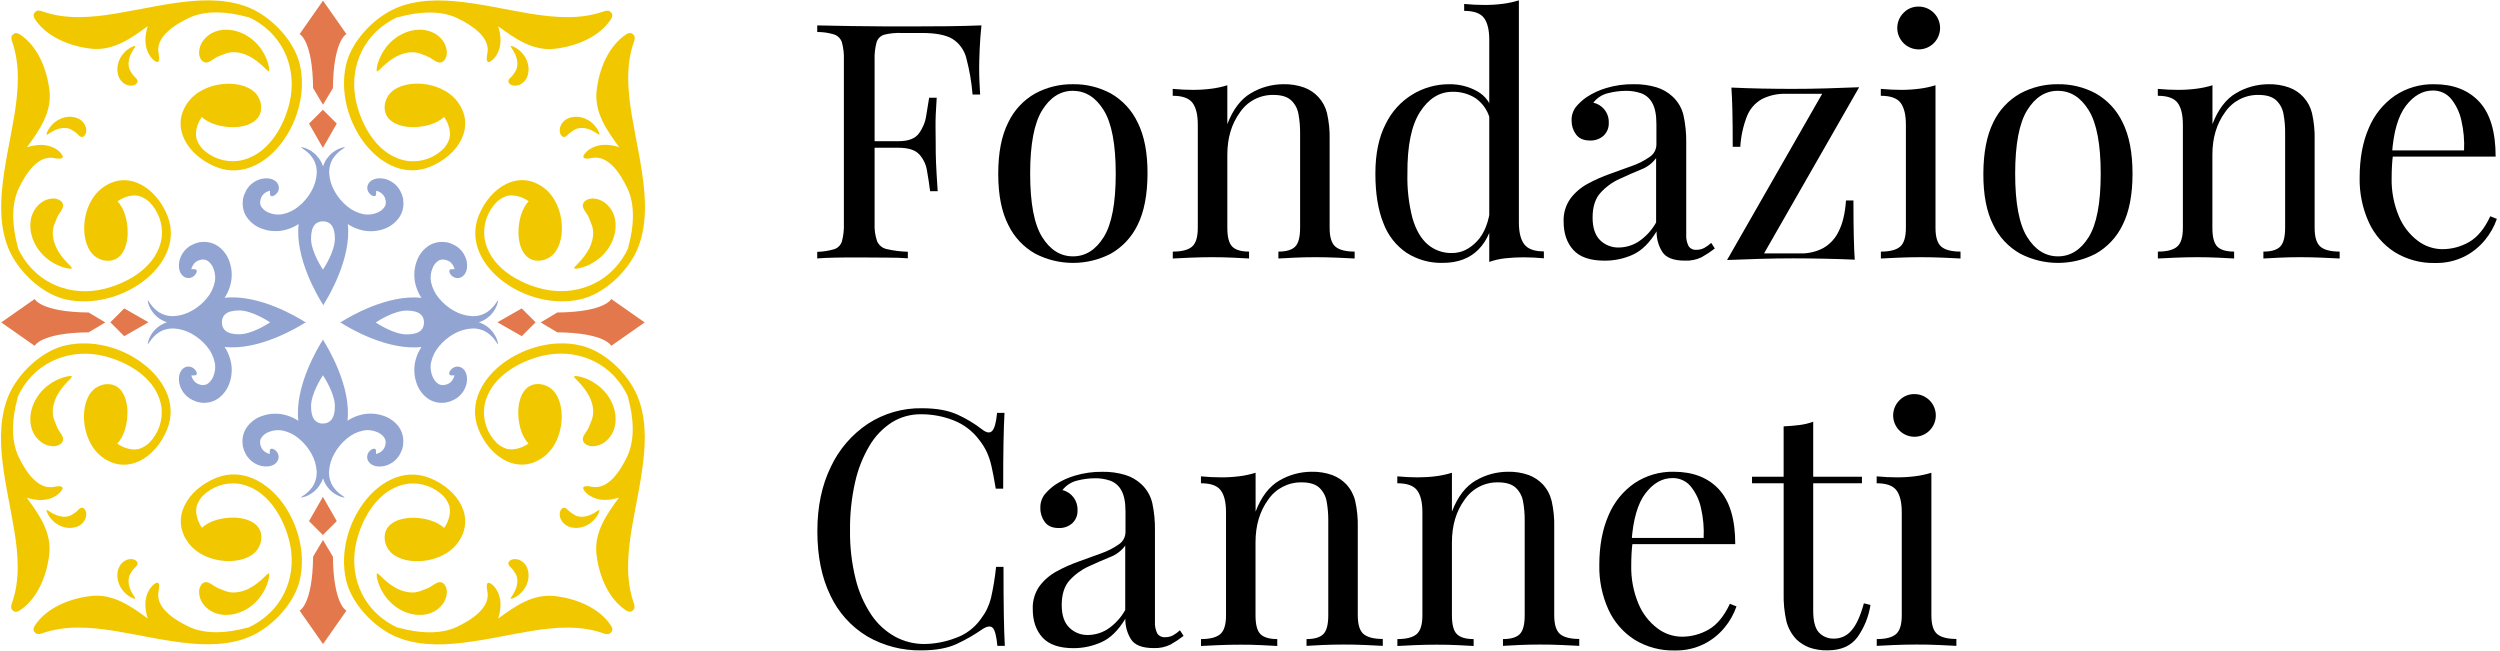 <?xml version="1.0" encoding="UTF-8"?>
<svg width="307px" height="80px" viewBox="0 0 307 80" version="1.1" xmlns="http://www.w3.org/2000/svg" xmlns:xlink="http://www.w3.org/1999/xlink">
    <!-- Generator: Sketch 64 (93537) - https://sketch.com -->
    <title>Fodazione Canneti - logo colori</title>
    <desc>Created with Sketch.</desc>
    <g id="Page-1" stroke="none" stroke-width="1" fill="none" fill-rule="evenodd">
        <g id="Homepage" transform="translate(-100, -30)" fill-rule="nonzero">
            <g id="Fodazione-Canneti---logo-colori" transform="translate(100, 30)">
                <path d="M25.32,71.483 C25.097,71.483 24.886,71.587 24.751,71.766 C24.545,72.038 24.438,72.373 24.447,72.715 C24.457,73.232 24.627,73.734 24.934,74.151 C25.303,74.662 25.815,75.053 26.406,75.273 C26.781,75.413 27.177,75.492 27.577,75.507 C28.078,75.529 28.58,75.468 29.062,75.328 C29.577,75.177 30.067,74.951 30.516,74.656 C30.95,74.366 31.343,74.02 31.687,73.627 C31.989,73.275 32.252,72.892 32.471,72.484 C32.569,72.292 32.654,72.113 32.727,71.939 C32.8,71.766 32.858,71.602 32.903,71.449 C32.949,71.297 32.983,71.145 33.01,71.033 C33.033,70.925 33.049,70.817 33.059,70.707 C33.059,70.528 33.059,70.418 33.019,70.403 C32.979,70.388 32.891,70.446 32.763,70.564 L32.252,71.057 C32.146,71.154 32.024,71.258 31.906,71.361 C31.787,71.465 31.644,71.577 31.504,71.687 C31.209,71.908 30.897,72.105 30.57,72.277 C30.247,72.439 29.906,72.564 29.554,72.651 C29.246,72.727 28.929,72.763 28.611,72.757 C28.369,72.754 28.129,72.717 27.897,72.648 C27.852,72.637 27.808,72.623 27.766,72.605 C27.726,72.596 27.687,72.583 27.65,72.566 L27.553,72.529 L27.471,72.496 C27.27,72.42 27.109,72.359 26.948,72.292 C26.771,72.223 26.6,72.14 26.437,72.043 C26.09,71.845 25.734,71.504 25.32,71.483 Z" id="Path" fill="#F1C800"></path>
                <path d="M16.882,69.275 C16.909,69.156 16.878,69.031 16.797,68.94 C16.673,68.802 16.506,68.709 16.322,68.678 C16.045,68.626 15.758,68.662 15.501,68.779 C15.187,68.918 14.921,69.148 14.738,69.439 C14.622,69.627 14.536,69.833 14.482,70.047 C14.414,70.312 14.392,70.587 14.415,70.859 C14.437,71.152 14.504,71.439 14.613,71.711 C14.718,71.975 14.858,72.224 15.03,72.45 C15.184,72.651 15.359,72.835 15.553,72.998 C15.644,73.071 15.732,73.138 15.814,73.195 C15.897,73.253 15.982,73.302 16.058,73.341 C16.126,73.38 16.196,73.414 16.268,73.445 C16.322,73.47 16.378,73.491 16.435,73.509 C16.529,73.536 16.59,73.542 16.605,73.509 C16.621,73.475 16.605,73.436 16.548,73.354 C16.49,73.271 16.42,73.153 16.341,73.025 L16.213,72.806 C16.17,72.727 16.128,72.645 16.085,72.557 C15.999,72.375 15.928,72.187 15.872,71.994 C15.821,71.802 15.792,71.605 15.787,71.407 C15.78,71.234 15.797,71.061 15.836,70.893 C15.864,70.764 15.91,70.64 15.973,70.525 C15.983,70.501 15.995,70.479 16.009,70.458 C16.019,70.439 16.03,70.42 16.043,70.403 L16.073,70.351 C16.084,70.341 16.093,70.328 16.1,70.315 L16.268,70.056 C16.324,69.97 16.389,69.888 16.459,69.813 C16.611,69.658 16.833,69.494 16.882,69.275 Z" id="Path" fill="#F1C800"></path>
                <path d="M34.677,61.728 C32.937,59.373 29.88,57.341 26.534,58.686 C22.996,60.119 20.852,63.653 23.163,66.698 C25.235,69.436 30.224,69.551 31.644,67.437 C31.855,67.122 31.999,66.767 32.067,66.394 C32.371,64.414 30.546,63.605 28.763,63.562 C27.419,63.529 25.74,63.894 24.809,64.815 C24.201,63.982 23.866,62.704 24.256,61.886 C24.4,61.533 24.606,61.209 24.864,60.928 C26,59.781 27.597,59.214 29.202,59.389 C32.8,59.884 34.85,63.577 35.55,66.534 C36.462,70.324 35.109,74.546 31.124,76.748 C30.914,76.864 30.701,76.967 30.488,77.068 C30.427,77.066 30.365,77.073 30.306,77.089 C28,77.722 25.278,77.962 23.154,76.943 C21.375,76.085 19.069,74.604 19.468,72.605 C19.848,70.695 18.665,71.866 18.357,72.374 C17.649,73.542 17.789,74.765 18.132,75.945 C16.143,74.491 13.919,72.879 11.197,73.183 C8.557,73.487 5.691,74.634 4.262,76.849 C4.073,77.153 4.073,77.515 4.304,77.652 C4.402,77.874 4.77,77.916 5.101,77.798 C8.055,76.73 11.224,77.019 14.19,77.494 C17.32,78.008 20.398,78.759 23.586,79.033 C26.3,79.267 29.284,79.087 31.72,77.655 C34.105,76.249 36.246,73.734 36.824,71.191 C37.567,67.957 36.608,64.356 34.677,61.728 Z" id="Path" fill="#F1C800"></path>
                <path d="M54.002,71.483 C54.225,71.483 54.435,71.588 54.57,71.766 C54.777,72.038 54.884,72.373 54.875,72.715 C54.862,73.232 54.692,73.733 54.388,74.151 C54.018,74.662 53.505,75.053 52.913,75.273 C52.538,75.414 52.144,75.493 51.744,75.507 C51.243,75.529 50.742,75.468 50.26,75.328 C49.744,75.178 49.254,74.951 48.806,74.656 C48.372,74.365 47.977,74.02 47.632,73.627 C47.331,73.275 47.068,72.891 46.847,72.484 C46.75,72.292 46.665,72.113 46.595,71.939 C46.525,71.766 46.464,71.602 46.418,71.449 C46.373,71.297 46.339,71.145 46.309,71.033 C46.278,70.92 46.272,70.798 46.263,70.707 C46.245,70.528 46.263,70.418 46.3,70.403 C46.336,70.388 46.427,70.446 46.558,70.564 L47.069,71.057 L47.416,71.361 C47.541,71.468 47.678,71.577 47.817,71.687 C48.112,71.907 48.423,72.104 48.748,72.277 C49.073,72.439 49.415,72.564 49.767,72.651 C50.076,72.727 50.393,72.763 50.71,72.757 C50.951,72.754 51.191,72.717 51.422,72.648 C51.468,72.637 51.513,72.623 51.556,72.605 C51.595,72.596 51.632,72.583 51.668,72.566 L51.769,72.529 L51.848,72.496 C52.052,72.42 52.213,72.359 52.374,72.292 C52.55,72.224 52.72,72.14 52.882,72.043 C53.232,71.845 53.585,71.504 54.002,71.483 Z" id="Path" fill="#F1C800"></path>
                <path d="M62.437,69.275 C62.412,69.155 62.445,69.032 62.525,68.94 C62.649,68.802 62.816,68.709 62.999,68.678 C63.277,68.626 63.564,68.662 63.821,68.779 C64.135,68.918 64.401,69.148 64.584,69.439 C64.7,69.627 64.785,69.832 64.837,70.047 C64.904,70.312 64.927,70.587 64.906,70.859 C64.885,71.152 64.818,71.439 64.709,71.711 C64.604,71.975 64.464,72.224 64.292,72.45 C64.137,72.651 63.961,72.835 63.766,72.998 C63.678,73.071 63.589,73.138 63.504,73.195 C63.419,73.253 63.34,73.302 63.264,73.341 C63.188,73.381 63.115,73.417 63.054,73.445 C62.999,73.47 62.942,73.492 62.884,73.509 C62.789,73.536 62.732,73.542 62.716,73.509 C62.701,73.475 62.716,73.436 62.774,73.354 L62.978,73.025 C63.021,72.958 63.063,72.882 63.109,72.806 C63.154,72.73 63.194,72.645 63.237,72.557 C63.321,72.375 63.392,72.187 63.446,71.994 C63.497,71.802 63.527,71.605 63.535,71.407 C63.541,71.234 63.525,71.061 63.486,70.893 C63.456,70.765 63.41,70.641 63.349,70.525 C63.349,70.5 63.322,70.479 63.313,70.458 C63.303,70.438 63.291,70.42 63.276,70.403 C63.266,70.386 63.257,70.369 63.249,70.351 L63.218,70.315 C63.157,70.214 63.106,70.135 63.054,70.056 C62.996,69.971 62.932,69.889 62.862,69.813 C62.71,69.658 62.488,69.494 62.437,69.275 Z" id="Path" fill="#F1C800"></path>
                <path d="M42.491,71.203 C43.066,73.746 45.211,76.262 47.595,77.667 C50.029,79.1 53.013,79.279 55.729,79.045 C58.917,78.771 61.992,78.02 65.125,77.506 C68.091,77.019 71.258,76.73 74.211,77.81 C74.543,77.929 74.914,77.886 75.011,77.664 C75.243,77.527 75.243,77.156 75.054,76.861 C73.624,74.646 70.756,73.487 68.119,73.195 C65.381,72.891 63.173,74.503 61.18,75.957 C61.527,74.777 61.667,73.554 60.958,72.386 C60.654,71.878 59.465,70.707 59.848,72.617 C60.246,74.616 57.941,76.097 56.161,76.955 C54.032,77.974 51.313,77.734 49.01,77.101 C48.949,77.086 48.887,77.078 48.824,77.08 C48.611,76.979 48.402,76.876 48.192,76.76 C44.207,74.558 42.865,70.336 43.766,66.546 C44.465,63.589 46.503,59.897 50.114,59.401 C51.73,59.22 53.34,59.791 54.482,60.949 C54.74,61.23 54.946,61.554 55.09,61.907 C55.48,62.725 55.142,64.003 54.537,64.837 C53.591,63.924 51.912,63.55 50.567,63.583 C48.773,63.626 46.963,64.435 47.264,66.415 C47.332,66.788 47.476,67.143 47.687,67.459 C49.104,69.573 54.096,69.448 56.167,66.719 C58.479,63.678 56.335,60.14 52.797,58.707 C49.451,57.354 46.394,59.386 44.654,61.749 C42.713,64.356 41.755,67.957 42.491,71.203 Z" id="Path" fill="#F1C800"></path>
                <path d="M48.973,52.417 C48.494,51.771 47.823,51.292 47.057,51.048 C46.12,50.732 45.109,50.708 44.158,50.981 C43.632,51.133 43.132,51.363 42.674,51.662 C43.145,47.456 40.277,42.695 39.69,41.77 L39.69,41.673 L39.653,41.728 L39.62,41.673 L39.62,41.779 C39.033,42.692 36.161,47.465 36.636,51.671 C36.176,51.372 35.675,51.142 35.148,50.99 C34.199,50.718 33.189,50.741 32.252,51.057 C31.485,51.3 30.815,51.779 30.336,52.426 C29.934,52.984 29.736,53.664 29.776,54.351 L29.801,54.592 L29.801,54.71 L29.828,54.823 C29.868,54.969 29.907,55.112 29.95,55.255 C29.992,55.398 30.062,55.507 30.12,55.632 C30.151,55.693 30.175,55.751 30.211,55.814 L30.33,56.009 C30.638,56.463 31.067,56.821 31.568,57.043 C31.997,57.239 32.471,57.317 32.94,57.271 C33.189,57.247 33.431,57.17 33.649,57.046 C33.71,57.011 33.769,56.969 33.822,56.922 C33.883,56.874 33.937,56.819 33.983,56.757 C34.08,56.639 34.15,56.501 34.187,56.353 C34.239,56.133 34.217,55.902 34.123,55.696 C34.064,55.574 33.986,55.462 33.892,55.364 C33.573,55.06 33.329,55.06 33.217,55.139 C33.104,55.218 33.119,55.477 33.125,55.748 L32.931,55.693 C32.755,55.628 32.59,55.534 32.444,55.416 C32.286,55.287 32.16,55.124 32.076,54.938 C32.069,54.916 32.061,54.893 32.052,54.871 C32.052,54.847 32.033,54.811 32.024,54.78 C32.015,54.75 31.985,54.656 31.963,54.592 C31.96,54.533 31.952,54.475 31.939,54.418 L31.939,54.376 L31.939,54.336 C31.941,54.31 31.941,54.283 31.939,54.257 C31.945,54.056 32.013,53.861 32.134,53.7 C32.352,53.408 32.648,53.185 32.989,53.056 C33.522,52.831 34.11,52.766 34.68,52.867 C35.408,53.014 36.088,53.342 36.657,53.819 C37.298,54.337 37.834,54.974 38.233,55.696 C38.62,56.371 38.844,57.127 38.887,57.904 C38.903,58.246 38.863,58.588 38.768,58.917 C38.726,59.069 38.674,59.217 38.61,59.361 C38.545,59.494 38.473,59.623 38.394,59.748 C38.129,60.137 37.796,60.476 37.411,60.748 C37.129,60.946 36.958,61.052 36.97,61.086 C36.983,61.119 37.183,61.086 37.53,60.964 C38.024,60.778 38.471,60.484 38.838,60.103 C38.96,59.974 39.073,59.837 39.176,59.693 C39.291,59.533 39.393,59.364 39.48,59.188 C39.553,59.042 39.613,58.891 39.659,58.735 C39.709,58.89 39.769,59.041 39.839,59.188 C39.922,59.363 40.019,59.532 40.128,59.693 C40.228,59.838 40.338,59.976 40.456,60.106 C40.823,60.487 41.27,60.781 41.764,60.967 C42.108,61.089 42.309,61.119 42.321,61.089 C42.333,61.059 42.163,60.949 41.88,60.751 C41.497,60.478 41.165,60.139 40.9,59.751 C40.82,59.627 40.748,59.498 40.684,59.364 C40.621,59.22 40.568,59.072 40.526,58.92 C40.432,58.591 40.392,58.249 40.408,57.907 C40.449,57.13 40.673,56.373 41.062,55.699 C41.46,54.978 41.994,54.34 42.634,53.822 C43.205,53.345 43.886,53.018 44.614,52.87 C44.915,52.811 45.224,52.804 45.527,52.849 C45.796,52.879 46.058,52.95 46.306,53.059 C46.647,53.187 46.945,53.411 47.163,53.703 C47.284,53.865 47.351,54.059 47.358,54.26 L47.358,54.379 L47.358,54.421 C47.358,54.479 47.34,54.537 47.334,54.595 C47.328,54.652 47.291,54.719 47.273,54.783 C47.255,54.847 47.258,54.85 47.249,54.875 C47.239,54.896 47.231,54.919 47.224,54.941 C47.14,55.127 47.014,55.291 46.856,55.419 C46.71,55.537 46.546,55.631 46.37,55.696 L46.175,55.751 C46.175,55.468 46.205,55.224 46.084,55.142 C45.962,55.06 45.728,55.069 45.408,55.367 C45.312,55.463 45.234,55.575 45.177,55.699 C45.084,55.905 45.061,56.136 45.113,56.356 C45.151,56.504 45.22,56.642 45.317,56.76 C45.364,56.821 45.417,56.876 45.475,56.925 C45.53,56.972 45.589,57.014 45.652,57.049 C45.869,57.174 46.111,57.25 46.36,57.275 C46.83,57.321 47.303,57.242 47.732,57.046 C48.233,56.823 48.662,56.465 48.97,56.012 L49.089,55.817 C49.125,55.754 49.15,55.696 49.18,55.635 C49.238,55.51 49.296,55.386 49.351,55.258 C49.405,55.13 49.433,54.972 49.469,54.826 L49.497,54.713 L49.497,54.595 L49.518,54.354 C49.565,53.665 49.373,52.981 48.973,52.417 L48.973,52.417 Z M39.659,52.015 C38.85,52.015 38.196,51.507 38.196,49.886 C38.196,48.365 39.449,46.403 39.659,46.084 C39.869,46.403 41.125,48.371 41.125,49.886 C41.125,51.495 40.471,51.988 39.659,52.015 Z" id="Shape" fill="#92A4D1"></path>
                <polygon id="Path" fill="#E2784B" points="39.659 65.685 41.354 63.994 39.659 61.031 39.659 60.998 39.65 61.013 39.641 60.998 39.641 61.031 37.947 63.994 39.641 65.685 39.641 65.706 39.65 65.697 39.659 65.706"></polygon>
                <path d="M39.659,79.103 L42.54,74.987 C42.54,74.987 40.946,74.272 40.882,68.356 L39.665,66.318 L39.665,66.284 L39.665,66.284 L39.665,66.284 L39.665,66.312 L38.449,68.35 C38.385,74.266 36.791,74.981 36.791,74.981 L39.671,79.097 L39.671,79.124 L39.671,79.124 L39.671,79.124 L39.659,79.103 Z" id="Path" fill="#E2784B"></path>
                <path d="M25.32,7.678 C25.097,7.678 24.886,7.573 24.751,7.395 C24.545,7.122 24.438,6.787 24.447,6.446 C24.457,5.928 24.627,5.427 24.934,5.01 C25.303,4.498 25.815,4.108 26.406,3.887 C26.782,3.749 27.177,3.67 27.577,3.653 C28.078,3.633 28.58,3.693 29.062,3.833 C29.578,3.983 30.068,4.211 30.516,4.508 C30.95,4.796 31.343,5.141 31.687,5.533 C31.989,5.886 32.252,6.271 32.471,6.68 C32.569,6.868 32.654,7.051 32.727,7.221 C32.8,7.392 32.858,7.559 32.903,7.711 C32.949,7.863 32.983,8.015 33.01,8.128 C33.033,8.235 33.049,8.344 33.059,8.453 C33.059,8.636 33.059,8.742 33.019,8.757 C32.979,8.773 32.891,8.712 32.763,8.593 L32.252,8.103 C32.146,8.003 32.024,7.9 31.906,7.799 C31.787,7.699 31.644,7.583 31.504,7.474 C31.209,7.253 30.897,7.056 30.57,6.884 C30.247,6.722 29.906,6.596 29.554,6.51 C29.246,6.433 28.929,6.398 28.611,6.406 C28.37,6.41 28.129,6.446 27.897,6.513 C27.852,6.524 27.809,6.539 27.766,6.555 C27.726,6.566 27.688,6.579 27.65,6.595 L27.553,6.631 L27.471,6.665 C27.27,6.741 27.109,6.802 26.948,6.868 C26.771,6.937 26.6,7.021 26.437,7.118 C26.09,7.328 25.734,7.668 25.32,7.678 Z" id="Path" fill="#F1C800"></path>
                <path d="M16.882,9.898 C16.909,10.017 16.878,10.141 16.797,10.233 C16.674,10.372 16.506,10.465 16.322,10.494 C16.045,10.548 15.758,10.513 15.501,10.394 C15.187,10.255 14.921,10.025 14.738,9.734 C14.621,9.546 14.535,9.34 14.482,9.125 C14.414,8.86 14.392,8.586 14.415,8.313 C14.438,8.021 14.504,7.734 14.613,7.462 C14.718,7.197 14.858,6.949 15.03,6.722 C15.184,6.521 15.359,6.338 15.553,6.175 C15.644,6.102 15.732,6.038 15.814,5.98 C15.897,5.922 15.982,5.871 16.058,5.831 C16.134,5.792 16.204,5.755 16.268,5.728 C16.322,5.703 16.378,5.682 16.435,5.664 C16.529,5.637 16.59,5.63 16.605,5.664 C16.621,5.697 16.605,5.737 16.548,5.819 L16.341,6.148 L16.213,6.367 C16.17,6.446 16.128,6.531 16.085,6.616 C15.999,6.798 15.928,6.986 15.872,7.179 C15.821,7.37 15.792,7.567 15.787,7.766 C15.78,7.939 15.797,8.111 15.836,8.28 C15.864,8.408 15.91,8.532 15.973,8.648 C15.982,8.671 15.995,8.694 16.009,8.715 L16.043,8.773 C16.054,8.788 16.064,8.804 16.073,8.821 C16.085,8.832 16.094,8.846 16.1,8.861 L16.268,9.116 C16.324,9.203 16.388,9.285 16.459,9.36 C16.611,9.527 16.833,9.679 16.882,9.898 Z" id="Path" fill="#F1C800"></path>
                <path d="M36.83,7.973 C36.252,5.427 34.111,2.914 31.726,1.509 C29.293,0.073 26.306,-0.103 23.592,0.128 C20.405,0.402 17.326,1.153 14.196,1.667 C11.23,2.154 8.061,2.443 5.107,1.363 C4.776,1.244 4.408,1.287 4.31,1.512 C4.079,1.646 4.079,2.017 4.268,2.312 C5.697,4.529 8.563,5.685 11.203,5.98 C13.925,6.284 16.149,4.672 18.138,3.215 C17.795,4.395 17.655,5.618 18.363,6.786 C18.668,7.294 19.854,8.465 19.474,6.555 C19.075,4.56 21.381,3.075 23.16,2.217 C25.29,1.198 28.006,1.439 30.312,2.071 C30.371,2.087 30.433,2.095 30.494,2.096 C30.707,2.193 30.92,2.297 31.13,2.4 C35.115,4.602 36.456,8.824 35.556,12.617 C34.856,15.571 32.818,19.264 29.208,19.76 C27.597,19.952 25.988,19.396 24.84,18.251 C24.581,17.971 24.375,17.646 24.231,17.293 C23.842,16.475 24.176,15.197 24.785,14.363 C25.731,15.276 27.41,15.65 28.739,15.617 C30.534,15.574 32.341,14.765 32.043,12.785 C31.974,12.412 31.831,12.057 31.62,11.741 C30.199,9.627 25.211,9.755 23.139,12.481 C20.827,15.522 22.972,19.06 26.51,20.493 C29.856,21.846 32.913,19.817 34.652,17.451 C36.608,14.817 37.567,11.215 36.83,7.973 Z" id="Path" fill="#F1C800"></path>
                <path d="M54.002,7.678 C54.225,7.677 54.435,7.573 54.57,7.395 C54.777,7.122 54.884,6.787 54.875,6.446 C54.862,5.929 54.692,5.428 54.388,5.01 C54.018,4.498 53.505,4.107 52.913,3.887 C52.538,3.748 52.144,3.669 51.744,3.653 C51.243,3.633 50.742,3.693 50.26,3.833 C49.744,3.982 49.253,4.21 48.806,4.508 C48.372,4.797 47.977,5.142 47.632,5.533 C47.329,5.891 47.065,6.279 46.844,6.692 C46.747,6.881 46.662,7.063 46.592,7.233 C46.522,7.404 46.461,7.571 46.415,7.723 C46.37,7.875 46.336,8.027 46.306,8.14 C46.275,8.252 46.269,8.374 46.26,8.465 C46.242,8.648 46.26,8.754 46.297,8.77 C46.333,8.785 46.424,8.724 46.555,8.605 L47.066,8.116 C47.173,8.015 47.291,7.912 47.413,7.811 C47.535,7.711 47.675,7.595 47.814,7.486 C48.109,7.266 48.42,7.069 48.745,6.896 C49.07,6.734 49.412,6.608 49.764,6.522 C50.073,6.445 50.39,6.41 50.707,6.418 C50.948,6.422 51.187,6.458 51.419,6.525 C51.464,6.537 51.509,6.551 51.553,6.567 C51.591,6.578 51.629,6.591 51.665,6.607 L51.766,6.643 L51.845,6.677 C52.049,6.753 52.21,6.814 52.371,6.881 C52.547,6.949 52.717,7.032 52.879,7.13 C53.232,7.328 53.585,7.668 54.002,7.678 Z" id="Path" fill="#F1C800"></path>
                <path d="M62.437,9.898 C62.412,10.017 62.445,10.141 62.525,10.233 C62.648,10.372 62.816,10.465 62.999,10.494 C63.277,10.548 63.564,10.513 63.821,10.394 C64.135,10.255 64.401,10.025 64.584,9.734 C64.7,9.546 64.786,9.341 64.837,9.125 C64.904,8.86 64.927,8.586 64.906,8.313 C64.884,8.021 64.817,7.734 64.709,7.462 C64.604,7.197 64.464,6.949 64.292,6.722 C64.137,6.521 63.961,6.338 63.766,6.175 C63.678,6.102 63.589,6.038 63.504,5.98 C63.419,5.922 63.34,5.871 63.264,5.831 L63.054,5.728 C62.999,5.702 62.942,5.681 62.884,5.664 C62.789,5.637 62.732,5.63 62.716,5.664 C62.701,5.697 62.716,5.737 62.774,5.819 L62.978,6.148 C63.021,6.214 63.063,6.29 63.109,6.367 C63.154,6.443 63.194,6.531 63.237,6.616 C63.321,6.798 63.392,6.986 63.446,7.179 C63.497,7.371 63.527,7.567 63.535,7.766 C63.541,7.939 63.525,8.111 63.486,8.28 C63.457,8.408 63.411,8.532 63.349,8.648 C63.349,8.675 63.322,8.694 63.313,8.715 C63.302,8.735 63.29,8.755 63.276,8.773 C63.266,8.788 63.257,8.804 63.249,8.821 C63.237,8.833 63.227,8.846 63.218,8.861 L63.054,9.116 C62.997,9.203 62.933,9.284 62.862,9.36 C62.71,9.527 62.488,9.679 62.437,9.898 Z" id="Path" fill="#F1C800"></path>
                <path d="M44.654,17.445 C46.394,19.802 49.451,21.831 52.797,20.487 C56.335,19.045 58.479,15.513 56.167,12.471 C54.096,9.734 49.104,9.618 47.687,11.732 C47.476,12.048 47.332,12.403 47.264,12.776 C46.96,14.756 48.785,15.565 50.567,15.608 C51.912,15.641 53.591,15.276 54.537,14.354 C55.145,15.188 55.48,16.465 55.09,17.284 C54.947,17.637 54.741,17.961 54.482,18.242 C53.337,19.393 51.727,19.957 50.114,19.772 C46.513,19.276 44.465,15.583 43.766,12.63 C42.853,8.837 44.207,4.614 48.192,2.412 C48.402,2.297 48.611,2.193 48.824,2.108 C48.887,2.107 48.949,2.099 49.01,2.084 C51.313,1.451 54.038,1.211 56.161,2.23 C57.941,3.087 60.246,4.572 59.848,6.567 C59.465,8.478 60.651,7.306 60.958,6.798 C61.667,5.63 61.527,4.408 61.18,3.227 C63.173,4.684 65.393,6.294 68.119,5.992 C70.756,5.688 73.624,4.541 75.054,2.324 C75.243,2.02 75.243,1.658 75.011,1.524 C74.914,1.299 74.543,1.256 74.211,1.375 C71.258,2.443 68.091,2.154 65.125,1.679 C61.992,1.165 58.917,0.414 55.729,0.14 C53.013,-0.091 50.029,0.085 47.595,1.521 C45.211,2.926 43.066,5.439 42.491,7.985 C41.755,11.215 42.713,14.817 44.654,17.445 Z" id="Path" fill="#F1C800"></path>
                <path d="M49.536,24.83 L49.515,24.59 L49.515,24.471 L49.487,24.362 C49.451,24.213 49.411,24.058 49.369,23.93 C49.326,23.802 49.256,23.675 49.198,23.55 C49.168,23.489 49.144,23.431 49.107,23.367 L48.989,23.173 C48.68,22.72 48.251,22.362 47.751,22.138 C47.321,21.943 46.848,21.864 46.379,21.91 C46.129,21.934 45.887,22.012 45.67,22.138 C45.607,22.173 45.547,22.215 45.494,22.263 C45.435,22.311 45.382,22.365 45.335,22.424 C45.238,22.544 45.169,22.683 45.132,22.832 C45.08,23.052 45.102,23.283 45.195,23.489 C45.254,23.611 45.332,23.723 45.427,23.821 C45.731,24.125 45.989,24.125 46.102,24.046 C46.214,23.967 46.196,23.705 46.193,23.422 L46.388,23.477 C46.564,23.542 46.728,23.635 46.875,23.754 C47.033,23.882 47.159,24.046 47.243,24.231 C47.249,24.254 47.257,24.276 47.267,24.298 C47.267,24.322 47.282,24.359 47.291,24.389 C47.3,24.42 47.331,24.517 47.352,24.578 C47.373,24.639 47.367,24.694 47.376,24.751 L47.376,24.794 L47.376,24.913 C47.37,25.114 47.302,25.308 47.182,25.469 C46.963,25.762 46.666,25.986 46.324,26.114 C45.792,26.342 45.205,26.408 44.636,26.303 C43.907,26.155 43.226,25.828 42.656,25.351 C42.014,24.833 41.48,24.196 41.083,23.474 C40.694,22.799 40.47,22.043 40.429,21.265 C40.413,20.924 40.453,20.581 40.548,20.252 C40.625,19.957 40.751,19.676 40.922,19.422 C41.185,19.033 41.517,18.695 41.901,18.424 C42.184,18.227 42.357,18.12 42.342,18.084 C42.327,18.047 42.129,18.084 41.786,18.205 C41.292,18.393 40.845,18.687 40.478,19.066 C40.356,19.196 40.242,19.333 40.137,19.477 C40.028,19.639 39.931,19.808 39.848,19.985 C39.777,20.13 39.717,20.281 39.668,20.435 C39.622,20.28 39.562,20.129 39.489,19.985 C39.402,19.807 39.3,19.637 39.185,19.477 C39.081,19.333 38.968,19.196 38.847,19.066 C38.48,18.687 38.033,18.393 37.539,18.205 C37.192,18.084 36.992,18.053 36.979,18.084 C36.967,18.114 37.138,18.227 37.421,18.424 C37.937,18.77 38.351,19.248 38.619,19.808 C38.682,19.952 38.735,20.101 38.777,20.252 C38.872,20.581 38.912,20.924 38.896,21.265 C38.853,22.043 38.629,22.799 38.242,23.474 C37.843,24.196 37.308,24.833 36.666,25.351 C36.097,25.828 35.417,26.155 34.689,26.303 C34.119,26.408 33.531,26.342 32.998,26.114 C32.657,25.985 32.361,25.761 32.143,25.469 C32.021,25.309 31.953,25.114 31.948,24.913 C31.95,24.886 31.95,24.86 31.948,24.833 L31.948,24.794 L31.948,24.751 C31.961,24.694 31.969,24.636 31.973,24.578 C31.994,24.517 32.015,24.453 32.033,24.389 C32.052,24.325 32.052,24.322 32.061,24.298 C32.071,24.276 32.079,24.254 32.085,24.231 C32.169,24.046 32.295,23.882 32.453,23.754 C32.599,23.635 32.764,23.542 32.94,23.477 L33.156,23.422 C33.156,23.705 33.122,23.948 33.247,24.046 C33.372,24.143 33.603,24.116 33.922,23.821 C34.015,23.722 34.093,23.61 34.154,23.489 C34.247,23.283 34.269,23.052 34.217,22.832 C34.18,22.683 34.111,22.544 34.014,22.424 C33.967,22.364 33.913,22.31 33.852,22.263 C33.8,22.215 33.742,22.173 33.679,22.138 C33.462,22.013 33.22,21.935 32.97,21.91 C32.501,21.864 32.028,21.943 31.598,22.138 C31.097,22.361 30.668,22.719 30.36,23.173 L30.242,23.367 C30.205,23.431 30.181,23.489 30.151,23.55 C30.093,23.675 30.035,23.799 29.98,23.93 C29.925,24.061 29.898,24.213 29.859,24.362 L29.831,24.471 L29.831,24.59 L29.807,24.83 C29.767,25.517 29.964,26.197 30.367,26.756 C30.845,27.403 31.516,27.882 32.283,28.125 C32.728,28.278 33.193,28.363 33.664,28.377 C34.178,28.402 34.692,28.339 35.185,28.192 C35.712,28.041 36.214,27.811 36.672,27.51 C36.198,31.717 39.069,36.478 39.656,37.402 L39.656,37.509 L39.69,37.457 C39.703,37.473 39.715,37.491 39.726,37.509 L39.726,37.414 C40.313,36.502 43.182,31.729 42.71,27.522 C43.168,27.823 43.668,28.053 44.195,28.204 C44.688,28.351 45.202,28.413 45.716,28.389 C46.186,28.375 46.652,28.29 47.097,28.137 C47.848,27.885 48.504,27.407 48.973,26.768 C49.379,26.207 49.578,25.522 49.536,24.83 L49.536,24.83 Z M41.125,29.311 C41.125,30.832 39.869,32.794 39.659,33.113 C39.449,32.794 38.196,30.829 38.196,29.311 C38.196,27.678 38.85,27.182 39.659,27.182 C40.468,27.182 41.125,27.681 41.125,29.311 Z" id="Shape" fill="#92A4D1"></path>
                <polygon id="Path" fill="#E2784B" points="39.659 13.487 41.354 15.179 39.659 18.141 39.659 18.178 39.65 18.16 39.641 18.178 39.641 18.141 37.947 15.179 39.641 13.487 39.641 13.466 39.65 13.475 39.659 13.466"></polygon>
                <path d="M39.659,0.073 L42.54,4.186 C42.54,4.186 40.946,4.903 40.882,10.817 L39.665,12.855 L39.665,12.888 L39.665,12.873 L39.665,12.888 L39.665,12.855 L38.449,10.817 C38.385,4.903 36.791,4.186 36.791,4.186 L39.671,0.073 L39.671,0.043 L39.671,0.058 L39.671,0.043 L39.659,0.073 Z" id="Path" fill="#E2784B"></path>
                <path d="M7.751,25.247 C7.751,25.024 7.646,24.813 7.468,24.678 C7.195,24.474 6.862,24.367 6.522,24.374 C6.003,24.386 5.501,24.557 5.083,24.864 C4.571,25.233 4.181,25.745 3.96,26.336 C3.821,26.711 3.743,27.105 3.729,27.504 C3.706,28.006 3.766,28.507 3.909,28.989 C4.057,29.505 4.284,29.995 4.581,30.443 C4.869,30.878 5.213,31.273 5.606,31.617 C5.959,31.919 6.344,32.182 6.753,32.402 C6.941,32.499 7.124,32.584 7.294,32.657 C7.465,32.73 7.632,32.785 7.784,32.833 C7.936,32.882 8.088,32.913 8.201,32.94 C8.308,32.963 8.417,32.979 8.526,32.989 C8.709,32.989 8.83,32.989 8.83,32.949 C8.83,32.91 8.788,32.821 8.669,32.69 L8.176,32.179 C8.076,32.076 7.976,31.954 7.872,31.836 C7.769,31.717 7.656,31.574 7.547,31.434 C7.326,31.139 7.129,30.827 6.957,30.5 C6.794,30.176 6.669,29.834 6.583,29.481 C6.506,29.174 6.471,28.858 6.479,28.541 C6.483,28.3 6.519,28.059 6.586,27.827 C6.597,27.782 6.611,27.738 6.628,27.696 C6.639,27.656 6.652,27.618 6.668,27.58 C6.683,27.548 6.695,27.514 6.704,27.48 C6.717,27.454 6.729,27.428 6.738,27.401 C6.817,27.2 6.878,27.036 6.941,26.878 C7.01,26.7 7.095,26.529 7.194,26.367 C7.401,26.017 7.741,25.661 7.751,25.247 Z" id="Path" fill="#F1C800"></path>
                <path d="M9.971,16.809 C10.091,16.834 10.216,16.801 10.309,16.721 C10.446,16.597 10.538,16.431 10.57,16.249 C10.621,15.972 10.585,15.685 10.467,15.428 C10.328,15.114 10.098,14.848 9.807,14.665 C9.619,14.547 9.414,14.46 9.198,14.409 C8.933,14.342 8.659,14.318 8.386,14.339 C8.094,14.363 7.807,14.43 7.535,14.537 C7.272,14.645 7.024,14.785 6.795,14.954 C6.595,15.11 6.412,15.286 6.248,15.48 C6.175,15.571 6.111,15.656 6.053,15.741 C5.995,15.827 5.947,15.909 5.904,15.985 C5.862,16.061 5.828,16.131 5.801,16.195 C5.777,16.249 5.757,16.305 5.74,16.362 C5.71,16.456 5.703,16.517 5.74,16.532 C5.776,16.548 5.813,16.532 5.895,16.475 L6.224,16.268 C6.29,16.225 6.367,16.186 6.443,16.14 L6.692,16.009 C6.875,15.924 7.064,15.854 7.258,15.799 C7.449,15.748 7.644,15.718 7.842,15.711 C8.015,15.705 8.188,15.722 8.356,15.763 C8.485,15.791 8.61,15.837 8.727,15.9 C8.749,15.91 8.771,15.922 8.791,15.936 C8.811,15.946 8.83,15.957 8.849,15.97 L8.897,16 L8.937,16.027 C9.034,16.091 9.116,16.14 9.192,16.195 C9.28,16.249 9.363,16.313 9.439,16.383 C9.6,16.538 9.752,16.757 9.971,16.809 Z" id="Path" fill="#F1C800"></path>
                <path d="M17.521,34.595 C19.875,32.852 21.901,29.81 20.551,26.464 C19.118,22.923 15.583,20.779 12.538,23.094 C9.801,25.165 9.685,30.154 11.799,31.574 C12.116,31.782 12.47,31.925 12.843,31.994 C14.826,32.298 15.632,30.473 15.678,28.694 C15.711,27.346 15.343,25.652 14.424,24.724 C15.255,24.116 16.532,23.781 17.351,24.167 C17.704,24.311 18.029,24.517 18.309,24.776 C19.467,25.916 20.039,27.525 19.86,29.141 C19.364,32.742 15.668,34.789 12.715,35.492 C8.925,36.405 4.703,35.048 2.497,31.063 C2.382,30.856 2.278,30.643 2.193,30.43 C2.194,30.369 2.185,30.307 2.169,30.248 C1.539,27.942 1.296,25.22 2.318,23.097 C3.173,21.314 4.657,19.011 6.656,19.41 C8.563,19.79 7.392,18.607 6.884,18.297 C5.716,17.591 4.493,17.731 3.313,18.075 C4.77,16.082 6.382,13.862 6.078,11.136 C5.773,8.499 4.627,5.633 2.409,4.204 C2.105,4.015 1.743,4.015 1.609,4.246 C1.384,4.344 1.341,4.712 1.463,5.043 C2.528,7.997 2.239,11.163 1.767,14.132 C1.253,17.262 0.502,20.341 0.228,23.529 C-0.003,26.242 0.173,29.226 1.609,31.659 C3.014,34.047 5.527,36.189 8.073,36.767 C11.291,37.494 14.905,36.535 17.521,34.595 Z" id="Path" fill="#F1C800"></path>
                <path d="M7.751,53.929 C7.751,54.151 7.646,54.361 7.468,54.494 C7.196,54.7 6.862,54.808 6.522,54.798 C6.003,54.787 5.501,54.616 5.083,54.309 C4.571,53.94 4.181,53.427 3.96,52.837 C3.821,52.462 3.743,52.068 3.729,51.668 C3.706,51.167 3.766,50.665 3.909,50.184 C4.057,49.668 4.284,49.178 4.581,48.73 C4.869,48.295 5.214,47.9 5.606,47.556 C5.959,47.254 6.344,46.991 6.753,46.771 C6.941,46.674 7.124,46.589 7.294,46.516 C7.465,46.443 7.632,46.388 7.784,46.342 C7.936,46.297 8.088,46.263 8.201,46.233 C8.313,46.202 8.435,46.196 8.526,46.184 C8.709,46.169 8.83,46.184 8.83,46.224 C8.83,46.263 8.788,46.351 8.669,46.482 L8.176,46.993 C8.076,47.097 7.976,47.218 7.872,47.34 C7.769,47.462 7.656,47.598 7.547,47.738 C7.327,48.034 7.129,48.346 6.957,48.672 C6.794,48.997 6.669,49.339 6.583,49.691 C6.506,49.998 6.471,50.315 6.479,50.631 C6.483,50.873 6.519,51.113 6.586,51.346 C6.597,51.391 6.612,51.436 6.628,51.48 C6.639,51.518 6.652,51.556 6.668,51.592 C6.682,51.625 6.694,51.659 6.704,51.693 C6.717,51.718 6.729,51.745 6.738,51.772 C6.817,51.973 6.878,52.137 6.941,52.295 C7.01,52.473 7.095,52.644 7.194,52.806 C7.401,53.156 7.741,53.512 7.751,53.929 Z" id="Path" fill="#F1C800"></path>
                <path d="M9.971,62.357 C10.091,62.333 10.216,62.365 10.309,62.446 C10.446,62.57 10.538,62.735 10.57,62.917 C10.621,63.195 10.585,63.482 10.467,63.738 C10.328,64.053 10.098,64.319 9.807,64.502 C9.62,64.621 9.414,64.708 9.198,64.757 C8.933,64.825 8.659,64.848 8.386,64.827 C8.094,64.804 7.807,64.737 7.535,64.63 C7.272,64.522 7.024,64.382 6.795,64.213 C6.595,64.057 6.412,63.881 6.248,63.687 C6.175,63.598 6.111,63.51 6.053,63.425 C5.995,63.34 5.947,63.261 5.904,63.185 C5.862,63.109 5.828,63.036 5.801,62.975 C5.777,62.919 5.757,62.862 5.74,62.805 C5.71,62.71 5.703,62.652 5.74,62.634 C5.776,62.616 5.813,62.634 5.895,62.692 L6.224,62.899 C6.29,62.941 6.367,62.981 6.443,63.027 L6.692,63.157 C6.875,63.243 7.064,63.313 7.258,63.367 C7.449,63.418 7.644,63.448 7.842,63.456 C8.015,63.461 8.187,63.445 8.356,63.407 C8.485,63.376 8.609,63.33 8.727,63.27 L8.791,63.23 C8.811,63.222 8.831,63.211 8.849,63.197 L8.897,63.167 L8.937,63.139 C9.034,63.075 9.116,63.027 9.192,62.972 C9.28,62.917 9.363,62.854 9.439,62.783 C9.6,62.634 9.752,62.415 9.971,62.357 Z" id="Path" fill="#F1C800"></path>
                <path d="M8.046,42.415 C5.5,42.993 2.987,45.135 1.582,47.522 C0.176,49.91 -0.03,52.928 0.201,55.665 C0.475,58.853 1.226,61.932 1.74,65.065 C2.227,68.03 2.516,71.197 1.436,74.151 C1.314,74.482 1.357,74.853 1.582,74.951 C1.716,75.179 2.09,75.182 2.382,74.99 C4.599,73.563 5.755,70.695 6.05,68.058 C6.354,65.32 4.742,63.112 3.285,61.119 C4.465,61.466 5.688,61.603 6.856,60.897 C7.364,60.593 8.535,59.404 6.628,59.784 C4.63,60.183 3.145,57.88 2.29,56.1 C1.268,53.971 1.512,51.252 2.141,48.949 C2.158,48.889 2.166,48.826 2.166,48.763 C2.263,48.551 2.367,48.338 2.47,48.131 C4.675,44.146 8.897,42.805 12.687,43.702 C15.641,44.405 19.337,46.44 19.833,50.053 C20.01,51.67 19.439,53.279 18.281,54.421 C18.001,54.68 17.677,54.887 17.323,55.03 C16.505,55.419 15.227,55.081 14.397,54.473 C15.31,53.53 15.684,51.851 15.65,50.503 C15.605,48.712 14.798,46.902 12.815,47.203 C12.442,47.271 12.087,47.415 11.772,47.626 C9.643,49.043 9.786,54.032 12.511,56.103 C15.553,58.418 19.09,56.274 20.523,52.733 C21.877,49.387 19.848,46.345 17.481,44.593 C14.905,42.637 11.291,41.673 8.046,42.415 Z" id="Path" fill="#F1C800"></path>
                <path d="M26.829,48.906 C27.475,48.426 27.954,47.755 28.198,46.987 C28.518,46.052 28.541,45.04 28.265,44.091 C28.115,43.563 27.885,43.062 27.583,42.604 C31.79,43.078 36.551,40.21 37.475,39.62 L37.582,39.62 L37.53,39.586 L37.582,39.553 L37.475,39.553 C36.563,38.963 31.79,36.094 27.583,36.569 C27.885,36.111 28.115,35.609 28.265,35.081 C28.541,34.132 28.518,33.121 28.198,32.186 C27.955,31.418 27.476,30.748 26.829,30.269 C26.271,29.867 25.591,29.669 24.903,29.71 L24.663,29.734 L24.544,29.734 L24.435,29.761 C24.289,29.798 24.131,29.84 24.003,29.883 C23.875,29.925 23.748,29.992 23.626,30.053 C23.562,30.084 23.504,30.108 23.44,30.144 L23.249,30.26 C22.795,30.569 22.436,30.997 22.211,31.498 C22.017,31.928 21.938,32.401 21.983,32.87 C22.007,33.121 22.085,33.364 22.211,33.582 C22.248,33.643 22.29,33.701 22.336,33.755 C22.384,33.815 22.438,33.869 22.497,33.916 C22.617,34.012 22.756,34.081 22.905,34.117 C23.125,34.17 23.356,34.148 23.562,34.056 C23.684,33.997 23.795,33.919 23.894,33.825 C24.198,33.503 24.198,33.262 24.119,33.15 C24.04,33.037 23.778,33.052 23.495,33.059 L23.55,32.864 C23.615,32.688 23.708,32.523 23.827,32.377 C23.955,32.219 24.118,32.093 24.304,32.009 L24.371,31.985 L24.465,31.957 L24.651,31.897 C24.71,31.892 24.769,31.884 24.827,31.872 L24.87,31.872 L24.986,31.872 C25.187,31.878 25.382,31.945 25.545,32.064 C25.836,32.284 26.059,32.581 26.19,32.922 C26.296,33.17 26.366,33.432 26.4,33.7 C26.442,34.004 26.433,34.312 26.376,34.613 C26.23,35.341 25.903,36.021 25.427,36.59 C24.908,37.232 24.269,37.767 23.547,38.166 C22.872,38.554 22.116,38.777 21.338,38.817 C20.997,38.834 20.655,38.795 20.325,38.701 C20.174,38.659 20.025,38.605 19.881,38.54 C19.749,38.476 19.62,38.405 19.495,38.327 C19.106,38.062 18.768,37.729 18.497,37.344 C18.3,37.062 18.193,36.891 18.157,36.903 C18.12,36.916 18.157,37.116 18.278,37.463 C18.529,38.127 18.973,38.7 19.553,39.109 C19.713,39.218 19.882,39.315 20.058,39.398 C20.203,39.47 20.353,39.53 20.508,39.577 C20.353,39.625 20.203,39.685 20.058,39.757 C19.235,40.144 18.596,40.839 18.278,41.691 C18.16,42.038 18.129,42.239 18.157,42.251 C18.184,42.263 18.3,42.093 18.497,41.81 C18.767,41.425 19.106,41.093 19.495,40.83 C19.619,40.751 19.748,40.678 19.881,40.614 C20.34,40.413 20.838,40.319 21.338,40.338 C22.115,40.379 22.872,40.602 23.547,40.989 C24.268,41.389 24.907,41.924 25.427,42.564 C25.903,43.134 26.229,43.814 26.376,44.541 C26.433,44.842 26.442,45.151 26.4,45.454 C26.367,45.722 26.296,45.984 26.19,46.233 C26.059,46.573 25.836,46.87 25.545,47.09 C25.383,47.211 25.188,47.278 24.986,47.285 L24.87,47.285 L24.827,47.285 C24.769,47.274 24.71,47.266 24.651,47.261 L24.465,47.2 L24.371,47.176 L24.304,47.148 C24.118,47.065 23.955,46.939 23.827,46.78 C23.709,46.635 23.616,46.472 23.55,46.297 L23.495,46.099 C23.778,46.099 24.021,46.132 24.119,46.011 C24.216,45.889 24.192,45.655 23.894,45.335 C23.797,45.24 23.685,45.162 23.562,45.104 C23.356,45.011 23.125,44.989 22.905,45.04 C22.755,45.076 22.616,45.146 22.497,45.244 C22.437,45.29 22.383,45.343 22.336,45.402 C22.289,45.457 22.247,45.516 22.211,45.579 C22.085,45.796 22.007,46.037 21.983,46.287 C21.937,46.757 22.016,47.23 22.211,47.659 C22.436,48.16 22.795,48.589 23.249,48.897 L23.44,49.016 C23.504,49.052 23.562,49.077 23.626,49.107 C23.748,49.165 23.872,49.223 24.003,49.278 C24.134,49.332 24.289,49.36 24.435,49.396 L24.544,49.424 L24.663,49.439 L24.903,49.46 C25.59,49.501 26.269,49.306 26.829,48.906 L26.829,48.906 Z M27.246,39.586 C27.246,38.774 27.754,38.123 29.375,38.123 C30.896,38.123 32.858,39.376 33.177,39.586 C32.858,39.796 30.893,41.049 29.375,41.049 C27.754,41.065 27.258,40.398 27.246,39.586 Z" id="Shape" fill="#92A4D1"></path>
                <polygon id="Path" fill="#E2784B" points="13.56 39.586 15.252 41.281 18.214 39.586 18.251 39.586 18.233 39.577 18.251 39.565 18.214 39.565 15.252 37.874 13.56 39.565 13.539 39.565 13.551 39.577 13.539 39.586"></polygon>
                <path d="M0.146,39.586 L4.259,42.467 C4.259,42.467 4.973,40.87 10.887,40.809 L12.928,39.592 L12.961,39.592 L12.943,39.592 L12.961,39.592 L12.928,39.592 L10.887,38.376 C4.973,38.315 4.259,36.718 4.259,36.718 L0.143,39.598 L0.113,39.598 L0.128,39.598 L0.113,39.598 L0.146,39.586 Z" id="Path" fill="#E2784B"></path>
                <path d="M71.568,25.247 C71.569,25.023 71.675,24.813 71.854,24.678 C72.126,24.474 72.46,24.367 72.8,24.374 C73.317,24.387 73.819,24.557 74.236,24.864 C74.748,25.232 75.139,25.745 75.358,26.336 C75.5,26.71 75.579,27.105 75.592,27.504 C75.615,28.005 75.554,28.507 75.413,28.989 C75.263,29.504 75.036,29.994 74.741,30.443 C74.453,30.878 74.108,31.273 73.716,31.617 C73.362,31.918 72.978,32.181 72.569,32.402 C72.38,32.499 72.198,32.584 72.024,32.657 C71.851,32.73 71.687,32.785 71.535,32.833 C71.383,32.882 71.23,32.913 71.118,32.94 C71.011,32.963 70.904,32.979 70.795,32.989 C70.613,32.989 70.491,32.989 70.491,32.949 C70.491,32.91 70.534,32.821 70.652,32.69 L71.145,32.179 C71.246,32.076 71.346,31.954 71.449,31.836 C71.553,31.717 71.662,31.574 71.772,31.434 C71.994,31.14 72.191,30.827 72.362,30.5 C72.525,30.176 72.652,29.834 72.739,29.481 C72.813,29.174 72.848,28.858 72.843,28.541 C72.839,28.299 72.802,28.059 72.733,27.827 C72.723,27.782 72.709,27.739 72.694,27.696 C72.682,27.656 72.668,27.618 72.651,27.58 C72.651,27.547 72.627,27.513 72.617,27.48 C72.603,27.454 72.591,27.428 72.581,27.401 C72.505,27.2 72.444,27.036 72.377,26.878 C72.31,26.7 72.226,26.529 72.128,26.367 C71.918,26.017 71.577,25.661 71.568,25.247 Z" id="Path" fill="#F1C800"></path>
                <path d="M69.354,16.809 C69.234,16.834 69.111,16.801 69.019,16.721 C68.88,16.598 68.788,16.432 68.757,16.249 C68.707,15.972 68.742,15.685 68.858,15.428 C68.998,15.113 69.229,14.848 69.521,14.665 C69.708,14.547 69.914,14.46 70.129,14.409 C70.394,14.342 70.669,14.318 70.941,14.339 C71.234,14.362 71.521,14.429 71.793,14.537 C72.057,14.644 72.307,14.784 72.535,14.954 C72.734,15.11 72.917,15.287 73.08,15.48 C73.153,15.571 73.22,15.656 73.278,15.741 C73.335,15.827 73.384,15.909 73.427,15.985 C73.469,16.061 73.5,16.131 73.53,16.195 C73.554,16.249 73.574,16.305 73.591,16.362 C73.621,16.456 73.624,16.517 73.606,16.532 C73.588,16.548 73.533,16.532 73.448,16.475 L73.122,16.268 C73.056,16.225 72.979,16.186 72.903,16.14 L72.651,16.009 C72.469,15.924 72.281,15.854 72.088,15.799 C71.897,15.749 71.702,15.719 71.504,15.711 C71.33,15.705 71.156,15.723 70.987,15.763 C70.859,15.791 70.735,15.837 70.619,15.9 C70.596,15.91 70.573,15.922 70.552,15.936 L70.497,15.97 L70.449,16 L70.409,16.027 C70.309,16.091 70.23,16.14 70.151,16.195 C70.064,16.25 69.983,16.313 69.907,16.383 C69.722,16.538 69.57,16.757 69.354,16.809 Z" id="Path" fill="#F1C800"></path>
                <path d="M71.276,36.757 C73.822,36.179 76.335,34.038 77.74,31.65 C79.173,29.217 79.352,26.233 79.118,23.519 C78.847,20.332 78.093,17.253 77.579,14.123 C77.092,11.154 76.803,7.988 77.883,5.034 C78.002,4.703 77.959,4.335 77.737,4.237 C77.6,4.006 77.229,4.006 76.937,4.195 C74.719,5.624 73.56,8.49 73.268,11.127 C72.964,13.865 74.576,16.073 76.03,18.065 C74.853,17.722 73.63,17.582 72.462,18.287 C71.951,18.592 70.78,19.781 72.69,19.401 C74.689,19.002 76.173,21.305 77.028,23.087 C78.05,25.217 77.807,27.933 77.177,30.239 C77.161,30.298 77.152,30.36 77.153,30.421 C77.056,30.634 76.949,30.847 76.849,31.054 C74.643,35.039 70.421,36.383 66.631,35.483 C63.678,34.78 59.982,32.745 59.486,29.132 C59.307,27.516 59.877,25.908 61.034,24.767 C61.316,24.508 61.641,24.302 61.995,24.158 C62.811,23.772 64.091,24.106 64.922,24.715 C64.009,25.658 63.635,27.337 63.668,28.684 C63.714,30.476 64.52,32.286 66.503,31.985 C66.876,31.915 67.23,31.772 67.547,31.565 C69.658,30.144 69.533,25.156 66.805,23.084 C63.763,20.77 60.228,22.914 58.795,26.455 C57.442,29.801 59.471,32.858 61.837,34.598 C64.429,36.535 68.03,37.494 71.276,36.757 Z" id="Path" fill="#F1C800"></path>
                <path d="M71.568,53.929 C71.569,54.152 71.675,54.361 71.854,54.494 C72.125,54.701 72.459,54.808 72.8,54.798 C73.317,54.786 73.819,54.615 74.236,54.309 C74.748,53.941 75.139,53.428 75.358,52.837 C75.5,52.463 75.579,52.068 75.592,51.668 C75.615,51.167 75.554,50.666 75.413,50.184 C75.263,49.668 75.036,49.178 74.741,48.73 C74.452,48.295 74.108,47.9 73.716,47.556 C73.362,47.255 72.978,46.992 72.569,46.771 C72.38,46.674 72.198,46.589 72.024,46.516 C71.851,46.443 71.687,46.388 71.535,46.342 C71.383,46.297 71.23,46.263 71.118,46.233 C71.005,46.202 70.884,46.196 70.795,46.184 C70.613,46.169 70.491,46.184 70.491,46.224 C70.491,46.263 70.534,46.351 70.652,46.482 L71.145,46.993 C71.246,47.097 71.346,47.218 71.449,47.34 C71.553,47.462 71.662,47.598 71.772,47.738 C71.994,48.032 72.192,48.344 72.365,48.669 C72.528,48.994 72.655,49.336 72.742,49.688 C72.816,49.996 72.851,50.312 72.846,50.628 C72.842,50.87 72.805,51.111 72.736,51.343 C72.736,51.392 72.709,51.434 72.697,51.477 C72.685,51.515 72.671,51.553 72.654,51.589 C72.654,51.626 72.63,51.656 72.621,51.69 C72.606,51.715 72.594,51.742 72.584,51.769 C72.508,51.97 72.447,52.134 72.38,52.292 C72.313,52.47 72.229,52.641 72.131,52.803 C71.918,53.156 71.577,53.512 71.568,53.929 Z" id="Path" fill="#F1C800"></path>
                <path d="M69.354,62.357 C69.234,62.333 69.111,62.366 69.019,62.446 C68.881,62.569 68.789,62.735 68.757,62.917 C68.707,63.195 68.742,63.481 68.858,63.738 C68.997,64.054 69.228,64.32 69.521,64.502 C69.708,64.621 69.913,64.707 70.129,64.757 C70.394,64.825 70.669,64.848 70.941,64.827 C71.234,64.804 71.521,64.738 71.793,64.63 C72.057,64.523 72.307,64.383 72.535,64.213 C72.734,64.056 72.917,63.88 73.08,63.687 C73.153,63.598 73.22,63.51 73.278,63.425 C73.335,63.34 73.384,63.261 73.427,63.185 L73.53,62.975 C73.553,62.919 73.574,62.862 73.591,62.805 C73.621,62.71 73.624,62.652 73.606,62.634 C73.588,62.616 73.533,62.634 73.448,62.692 L73.122,62.899 C73.056,62.941 72.979,62.981 72.903,63.027 C72.827,63.072 72.739,63.115 72.651,63.157 C72.469,63.242 72.281,63.312 72.088,63.367 C71.897,63.418 71.702,63.448 71.504,63.456 C71.33,63.461 71.157,63.444 70.987,63.407 C70.859,63.376 70.736,63.33 70.619,63.27 L70.552,63.23 L70.497,63.197 L70.449,63.167 L70.409,63.139 C70.309,63.075 70.23,63.027 70.151,62.972 C70.064,62.916 69.983,62.853 69.907,62.783 C69.722,62.634 69.57,62.415 69.354,62.357 Z" id="Path" fill="#F1C800"></path>
                <path d="M61.801,44.581 C59.446,46.321 57.417,49.378 58.759,52.721 C60.204,56.274 63.735,58.403 66.78,56.091 C69.518,54.02 69.633,49.031 67.522,47.614 C67.207,47.404 66.852,47.26 66.479,47.191 C64.496,46.887 63.69,48.712 63.644,50.491 C63.611,51.839 63.976,53.518 64.897,54.461 C64.067,55.069 62.786,55.407 61.971,55.017 C61.617,54.874 61.291,54.668 61.01,54.409 C59.853,53.266 59.283,51.657 59.462,50.041 C59.957,46.44 63.653,44.392 66.607,43.69 C70.397,42.792 74.619,44.134 76.824,48.119 C76.937,48.325 77.043,48.538 77.129,48.751 C77.128,48.814 77.136,48.876 77.153,48.937 C77.783,51.24 78.026,53.962 77.004,56.088 C76.149,57.868 74.665,60.17 72.666,59.772 C70.756,59.392 71.927,60.578 72.438,60.885 C73.606,61.591 74.829,61.454 76.006,61.107 C74.552,63.1 72.94,65.32 73.244,68.046 C73.548,70.683 74.695,73.551 76.913,74.978 C77.217,75.17 77.576,75.167 77.713,74.938 C77.935,74.841 77.977,74.47 77.859,74.138 C76.791,71.185 77.08,68.018 77.554,65.052 C78.068,61.919 78.823,58.841 79.094,55.653 C79.328,52.94 79.148,49.956 77.716,47.522 C76.283,45.089 73.798,42.993 71.252,42.415 C68.03,41.673 64.429,42.637 61.801,44.581 Z" id="Path" fill="#F1C800"></path>
                <path d="M54.415,49.463 L54.656,49.442 L54.774,49.427 L54.887,49.399 C55.033,49.363 55.191,49.323 55.319,49.281 L55.696,49.11 C55.76,49.08 55.817,49.056 55.881,49.019 L56.073,48.9 C56.527,48.593 56.885,48.164 57.107,47.662 C57.304,47.233 57.383,46.76 57.338,46.29 C57.313,46.041 57.236,45.799 57.11,45.582 C57.075,45.519 57.033,45.46 56.986,45.405 C56.938,45.346 56.882,45.293 56.821,45.247 C56.704,45.149 56.566,45.079 56.417,45.043 C56.197,44.991 55.966,45.014 55.76,45.107 C55.636,45.164 55.524,45.242 55.428,45.338 C55.124,45.658 55.124,45.898 55.203,46.014 C55.282,46.129 55.541,46.108 55.811,46.102 L55.754,46.3 C55.689,46.475 55.595,46.639 55.477,46.783 C55.35,46.943 55.186,47.069 54.999,47.151 L54.932,47.179 L54.841,47.203 L54.656,47.264 C54.596,47.269 54.537,47.277 54.479,47.288 L54.437,47.288 L54.318,47.288 C54.117,47.281 53.923,47.214 53.761,47.094 C53.469,46.874 53.246,46.577 53.116,46.236 C53.008,45.988 52.937,45.726 52.906,45.457 C52.862,45.154 52.87,44.845 52.928,44.544 C53.077,43.817 53.404,43.138 53.88,42.567 C54.399,41.927 55.036,41.392 55.757,40.992 C56.432,40.605 57.188,40.382 57.965,40.341 C58.307,40.323 58.649,40.363 58.978,40.459 C59.13,40.5 59.279,40.553 59.422,40.617 C59.555,40.681 59.685,40.753 59.808,40.833 C60.198,41.097 60.537,41.429 60.809,41.813 C61.007,42.096 61.113,42.266 61.147,42.254 C61.18,42.242 61.147,42.041 61.025,41.694 C60.838,41.202 60.545,40.756 60.167,40.389 C60.037,40.266 59.899,40.153 59.754,40.049 C59.593,39.94 59.424,39.843 59.249,39.76 C59.104,39.688 58.953,39.628 58.798,39.58 C58.953,39.532 59.104,39.472 59.249,39.401 C59.424,39.317 59.593,39.221 59.754,39.112 C59.899,39.008 60.037,38.894 60.167,38.771 C60.546,38.405 60.839,37.959 61.025,37.466 C61.147,37.119 61.177,36.919 61.147,36.906 C61.116,36.894 61.007,37.065 60.809,37.348 C60.536,37.732 60.197,38.064 59.808,38.33 C59.684,38.408 59.555,38.479 59.422,38.543 C59.279,38.609 59.13,38.663 58.978,38.704 C58.649,38.798 58.307,38.837 57.965,38.82 C57.188,38.78 56.431,38.557 55.757,38.169 C55.035,37.77 54.398,37.235 53.88,36.593 C53.404,36.023 53.076,35.344 52.928,34.616 C52.827,34.046 52.892,33.459 53.116,32.925 C53.246,32.584 53.469,32.286 53.761,32.067 C53.923,31.948 54.117,31.881 54.318,31.875 L54.449,31.875 L54.491,31.875 C54.55,31.887 54.608,31.895 54.668,31.9 L54.853,31.96 L54.944,31.988 L55.011,32.012 C55.198,32.094 55.362,32.22 55.489,32.38 C55.608,32.526 55.702,32.69 55.766,32.867 L55.824,33.062 C55.538,33.062 55.297,33.028 55.215,33.153 C55.133,33.278 55.142,33.506 55.44,33.828 C55.538,33.922 55.65,34 55.772,34.059 C55.978,34.152 56.209,34.173 56.429,34.12 C56.577,34.085 56.715,34.016 56.833,33.919 C56.894,33.872 56.949,33.818 56.998,33.758 C57.044,33.704 57.086,33.646 57.122,33.585 C57.247,33.366 57.325,33.124 57.351,32.873 C57.395,32.403 57.315,31.93 57.119,31.501 C56.897,31 56.539,30.571 56.085,30.263 L55.894,30.148 C55.83,30.111 55.772,30.087 55.708,30.056 C55.586,29.995 55.459,29.941 55.331,29.886 C55.203,29.831 55.045,29.801 54.899,29.764 L54.786,29.737 L54.668,29.737 L54.427,29.713 C53.741,29.672 53.062,29.87 52.505,30.272 C51.857,30.75 51.378,31.421 51.136,32.189 C50.982,32.633 50.895,33.099 50.881,33.57 C50.859,34.083 50.922,34.597 51.066,35.09 C51.218,35.618 51.449,36.119 51.751,36.578 C47.544,36.103 42.78,38.972 41.859,39.562 L41.749,39.562 L41.804,39.595 L41.749,39.629 L41.859,39.629 C42.771,40.219 47.544,43.087 51.751,42.613 C51.449,43.072 51.218,43.573 51.066,44.1 C50.922,44.594 50.86,45.108 50.881,45.621 C50.895,46.091 50.982,46.556 51.136,46.999 C51.378,47.767 51.858,48.439 52.505,48.919 C53.061,49.312 53.735,49.504 54.415,49.463 L54.415,49.463 Z M49.938,41.065 C48.417,41.065 46.452,39.811 46.135,39.602 C46.44,39.392 48.42,38.138 49.938,38.138 C51.568,38.138 52.067,38.789 52.067,39.602 C52.067,40.414 51.568,41.065 49.938,41.065 Z" id="Shape" fill="#92A4D1"></path>
                <polygon id="Path" fill="#E2784B" points="65.761 39.586 64.067 41.281 61.104 39.586 61.071 39.586 61.089 39.577 61.071 39.565 61.104 39.565 64.067 37.874 65.761 39.565 65.779 39.565 65.77 39.577 65.779 39.586"></polygon>
                <path d="M79.176,39.586 L75.06,42.467 C75.06,42.467 74.345,40.87 68.429,40.809 L66.391,39.592 L66.357,39.592 L66.373,39.592 L66.357,39.592 L66.391,39.592 L68.429,38.376 C74.345,38.315 75.06,36.718 75.06,36.718 L79.176,39.598 L79.203,39.598 L79.203,39.598 L79.203,39.598 L79.176,39.586 Z" id="Path" fill="#E2784B"></path>
                <path d="M120.523,3.115 C120.414,4.141 120.34,5.131 120.301,6.084 C120.263,7.037 120.242,7.771 120.24,8.286 C120.24,8.933 120.253,9.541 120.28,10.111 C120.306,10.681 120.334,11.18 120.362,11.608 L119.431,11.608 C119.31,10.099 119.053,8.605 118.665,7.142 C118.424,6.166 117.816,5.319 116.967,4.779 C116.156,4.292 114.903,4.049 113.208,4.049 L110.662,4.049 C109.966,4.022 109.269,4.092 108.593,4.259 C108.14,4.389 107.783,4.739 107.644,5.189 C107.452,5.907 107.37,6.649 107.401,7.392 L107.401,27.437 C107.365,28.177 107.468,28.917 107.705,29.618 C107.921,30.117 108.366,30.479 108.897,30.589 C109.746,30.785 110.612,30.894 111.483,30.914 L111.483,31.72 C110.773,31.663 109.88,31.635 108.803,31.635 C107.726,31.635 106.634,31.614 105.53,31.614 C104.478,31.614 103.495,31.614 102.579,31.635 C101.664,31.656 100.922,31.684 100.356,31.735 L100.356,30.929 C101.06,30.909 101.759,30.8 102.437,30.604 C102.894,30.457 103.25,30.094 103.389,29.633 C103.577,28.923 103.658,28.187 103.629,27.452 L103.629,7.407 C103.66,6.665 103.579,5.922 103.389,5.205 C103.241,4.749 102.889,4.39 102.437,4.234 C101.763,4.027 101.061,3.924 100.356,3.93 L100.356,3.121 C101.676,3.147 103.096,3.174 104.614,3.2 C106.133,3.226 107.553,3.241 108.873,3.243 L112.085,3.243 C113.322,3.243 114.73,3.235 116.307,3.221 C117.877,3.203 119.282,3.17 120.523,3.115 Z M114.26,17.338 L114.26,18.144 L106.175,18.144 L106.175,17.338 L114.26,17.338 Z M115.027,12.003 C114.921,13.538 114.874,14.71 114.884,15.519 C114.899,16.325 114.905,17.068 114.905,17.74 C114.905,18.412 114.905,19.154 114.944,19.963 C114.984,20.773 115.039,21.944 115.148,23.48 L114.217,23.48 C114.11,22.62 113.982,21.778 113.834,20.955 C113.719,20.2 113.381,19.495 112.864,18.932 C112.365,18.409 111.522,18.144 110.339,18.144 L110.339,17.338 C111.522,17.338 112.353,17.034 112.824,16.408 C113.305,15.767 113.619,15.016 113.737,14.224 C113.871,13.39 113.992,12.648 114.099,12.003 L115.027,12.003 Z" id="Shape" fill="#000000"></path>
                <path d="M131.757,10.342 C133.377,10.316 134.977,10.706 136.405,11.474 C137.841,12.294 138.991,13.535 139.699,15.03 C140.52,16.652 140.926,18.754 140.916,21.335 C140.905,23.917 140.5,26.012 139.699,27.62 C138.987,29.106 137.837,30.34 136.405,31.154 C133.497,32.663 130.037,32.663 127.13,31.154 C125.689,30.344 124.533,29.11 123.817,27.62 C122.994,26.018 122.583,23.923 122.583,21.335 C122.583,18.748 122.994,16.646 123.817,15.03 C124.529,13.531 125.686,12.289 127.13,11.474 C128.552,10.711 130.144,10.321 131.757,10.342 L131.757,10.342 Z M131.757,11.151 C130.224,11.151 128.964,11.946 127.979,13.536 C126.993,15.126 126.501,17.726 126.503,21.335 C126.503,24.945 126.995,27.538 127.979,29.113 C128.962,30.689 130.222,31.478 131.757,31.48 C133.294,31.48 134.554,30.691 135.538,29.113 C136.521,27.536 137.013,24.943 137.013,21.335 C137.013,17.724 136.521,15.124 135.538,13.536 C134.554,11.948 133.294,11.155 131.757,11.157 L131.757,11.151 Z" id="Shape" fill="#000000"></path>
                <path d="M157.582,10.342 C158.455,10.317 159.326,10.454 160.149,10.747 C161.554,11.261 162.608,12.444 162.957,13.898 C163.2,14.971 163.308,16.071 163.279,17.171 L163.279,27.985 C163.279,29.116 163.515,29.884 163.988,30.287 C164.46,30.691 165.248,30.894 166.351,30.896 L166.351,31.744 C165.892,31.72 165.192,31.684 164.249,31.644 C163.306,31.605 162.391,31.583 161.512,31.583 C160.633,31.583 159.754,31.605 158.905,31.644 C158.056,31.684 157.414,31.72 156.986,31.744 L156.986,30.896 C157.956,30.896 158.64,30.695 159.045,30.287 C159.449,29.88 159.653,29.116 159.653,27.985 L159.653,16.304 C159.658,15.532 159.59,14.761 159.449,14.002 C159.342,13.35 159.021,12.753 158.537,12.304 C158.066,11.872 157.346,11.656 156.374,11.656 C154.735,11.627 153.193,12.428 152.274,13.786 C151.235,15.205 150.716,16.949 150.716,19.017 L150.716,27.985 C150.716,29.116 150.919,29.884 151.325,30.287 C151.729,30.692 152.414,30.896 153.384,30.896 L153.384,31.744 C152.952,31.72 152.313,31.684 151.465,31.644 C150.616,31.605 149.749,31.583 148.858,31.583 C147.967,31.583 147.054,31.605 146.12,31.644 C145.186,31.684 144.475,31.72 144.018,31.744 L144.018,30.896 C145.123,30.896 145.911,30.693 146.382,30.287 C146.852,29.882 147.088,29.114 147.09,27.985 L147.09,15.319 C147.09,14.102 146.875,13.211 146.443,12.633 C146.011,12.055 145.205,11.763 144.009,11.763 L144.009,10.914 C144.871,10.995 145.706,11.036 146.516,11.036 C147.265,11.037 148.014,10.989 148.757,10.893 C149.422,10.81 150.077,10.668 150.716,10.47 L150.716,15.24 C151.418,13.414 152.395,12.141 153.649,11.419 C154.842,10.72 156.199,10.349 157.582,10.342 Z" id="Path" fill="#000000"></path>
                <path d="M178.032,10.342 C179.201,10.335 180.353,10.628 181.378,11.191 C182.416,11.757 183.11,12.727 183.459,14.102 L182.932,14.503 C182.65,13.503 182.028,12.632 181.174,12.04 C180.333,11.516 179.357,11.249 178.367,11.273 C176.775,11.273 175.447,12.094 174.385,13.737 C173.322,15.379 172.804,17.914 172.83,21.341 C172.784,23.17 172.991,24.996 173.445,26.768 C173.863,28.21 174.482,29.288 175.303,30.002 C176.14,30.72 177.213,31.101 178.315,31.072 C179.446,31.072 180.469,30.587 181.384,29.615 C182.299,28.644 182.851,27.216 183.042,25.332 L183.529,25.898 C183.31,27.944 182.656,29.521 181.567,30.628 C180.478,31.735 179.002,32.287 177.141,32.283 C175.592,32.315 174.068,31.892 172.757,31.066 C171.442,30.18 170.438,28.903 169.886,27.416 C169.227,25.794 168.897,23.76 168.897,21.314 C168.897,18.868 169.321,16.833 170.169,15.209 C171.627,12.201 174.69,10.305 178.032,10.342 L178.032,10.342 Z M186.519,0.037 L186.519,27.316 C186.519,28.532 186.741,29.424 187.185,30.005 C187.629,30.586 188.429,30.871 189.588,30.871 L189.588,31.72 C188.754,31.641 187.918,31.598 187.084,31.598 C186.334,31.598 185.585,31.638 184.84,31.72 C184.171,31.791 183.514,31.94 182.881,32.164 L182.881,4.891 C182.881,3.675 182.665,2.783 182.233,2.205 C181.801,1.627 180.995,1.335 179.799,1.335 L179.799,0.487 C180.663,0.569 181.497,0.608 182.306,0.608 C183.055,0.611 183.804,0.564 184.548,0.468 C185.216,0.385 185.875,0.242 186.519,0.043 L186.519,0.037 Z" id="Shape" fill="#000000"></path>
                <path d="M197.025,32.009 C195.273,32.009 193.999,31.571 193.205,30.695 C192.41,29.819 192.012,28.654 192.012,27.2 C191.973,26.198 192.265,25.212 192.843,24.392 C193.41,23.635 194.137,23.012 194.972,22.567 C195.85,22.089 196.766,21.682 197.71,21.351 C198.665,21.016 199.577,20.686 200.447,20.362 C201.203,20.096 201.92,19.729 202.576,19.27 C203.096,18.932 203.409,18.354 203.407,17.734 L203.407,15.24 C203.407,14.108 203.237,13.244 202.902,12.651 C202.612,12.101 202.13,11.677 201.548,11.459 C200.937,11.249 200.294,11.147 199.647,11.154 C198.918,11.162 198.191,11.257 197.484,11.437 C196.759,11.604 196.113,12.018 195.659,12.608 C196.181,12.722 196.65,13.007 196.992,13.417 C197.379,13.88 197.58,14.47 197.557,15.072 C197.587,15.673 197.352,16.257 196.913,16.669 C196.456,17.07 195.862,17.28 195.255,17.256 C194.472,17.256 193.899,17.007 193.536,16.508 C193.178,16.023 192.987,15.435 192.992,14.832 C192.963,14.222 193.149,13.621 193.518,13.135 C193.903,12.669 194.352,12.259 194.85,11.918 C195.593,11.431 196.404,11.057 197.256,10.808 C198.341,10.482 199.47,10.325 200.602,10.342 C201.559,10.321 202.514,10.451 203.431,10.725 C204.153,10.947 204.816,11.327 205.372,11.839 C206.061,12.467 206.54,13.292 206.744,14.202 C206.978,15.302 207.087,16.424 207.069,17.548 L207.069,28.776 C207.036,29.271 207.134,29.766 207.352,30.211 C207.563,30.534 207.936,30.714 208.319,30.677 C208.666,30.684 209.008,30.6 209.311,30.433 C209.608,30.262 209.886,30.058 210.138,29.825 L210.583,30.513 C210.071,30.908 209.531,31.266 208.967,31.583 C208.326,31.895 207.617,32.04 206.905,32.006 C205.506,32.006 204.577,31.643 204.119,30.917 C203.653,30.165 203.414,29.295 203.431,28.411 C202.567,29.83 201.591,30.786 200.502,31.279 C199.409,31.771 198.223,32.02 197.025,32.009 L197.025,32.009 Z M198.805,30.394 C199.649,30.383 200.473,30.137 201.186,29.685 C202.092,29.082 202.841,28.272 203.37,27.322 L203.37,19.413 C202.897,20.059 202.243,20.551 201.49,20.827 C200.643,21.176 199.767,21.56 198.862,21.98 C197.981,22.382 197.191,22.96 196.541,23.678 C195.893,24.391 195.569,25.405 195.571,26.719 C195.571,27.956 195.875,28.879 196.484,29.487 C197.101,30.094 197.94,30.421 198.805,30.394 Z" id="Shape" fill="#000000"></path>
                <path d="M228.304,10.713 L216.624,31.121 L221.071,31.121 C222.046,31.145 223.012,30.923 223.878,30.473 C224.719,29.996 225.39,29.269 225.798,28.392 C226.284,27.437 226.581,26.178 226.689,24.614 L227.602,24.614 C227.602,26.338 227.616,27.793 227.644,28.979 C227.668,30.166 227.711,31.136 227.763,31.887 C226.579,31.836 225.329,31.793 224.067,31.769 C222.805,31.744 221.512,31.726 220.246,31.726 C218.898,31.726 217.524,31.747 216.125,31.787 C214.722,31.83 213.387,31.875 212.082,31.93 L223.763,11.519 L219.334,11.519 C218.305,11.484 217.283,11.706 216.362,12.167 C215.534,12.632 214.89,13.367 214.537,14.248 C214.063,15.455 213.784,16.731 213.71,18.026 L212.779,18.026 C212.779,16.278 212.766,14.817 212.739,13.643 C212.712,12.468 212.672,11.513 212.617,10.753 C213.804,10.808 215.037,10.848 216.316,10.875 C217.596,10.901 218.868,10.914 220.134,10.914 C221.48,10.914 222.854,10.894 224.256,10.853 C225.657,10.813 227.006,10.766 228.304,10.713 Z" id="Path" fill="#000000"></path>
                <path d="M237.679,10.47 L237.679,27.985 C237.679,29.116 237.915,29.884 238.388,30.287 C238.86,30.691 239.648,30.894 240.751,30.896 L240.751,31.744 C240.292,31.72 239.602,31.684 238.671,31.644 C237.74,31.605 236.806,31.583 235.863,31.583 C234.92,31.583 234.017,31.605 233.074,31.644 C232.131,31.684 231.428,31.72 230.972,31.744 L230.972,30.896 C232.077,30.896 232.865,30.693 233.335,30.287 C233.806,29.882 234.042,29.114 234.044,27.985 L234.044,15.319 C234.044,14.102 233.828,13.211 233.396,12.633 C232.964,12.055 232.158,11.763 230.963,11.763 L230.963,10.914 C231.823,10.995 232.658,11.036 233.469,11.036 C234.219,11.037 234.968,10.989 235.711,10.893 C236.378,10.81 237.037,10.669 237.679,10.47 Z M235.58,0.809 C236.837,0.793 237.929,1.669 238.186,2.9 C238.443,4.13 237.793,5.37 236.635,5.859 C235.476,6.347 234.135,5.947 233.433,4.904 C232.731,3.861 232.866,2.468 233.755,1.579 C234.231,1.08 234.892,0.802 235.58,0.809 L235.58,0.809 Z" id="Shape" fill="#000000"></path>
                <path d="M252.715,10.342 C254.335,10.317 255.935,10.706 257.363,11.474 C258.798,12.295 259.948,13.536 260.657,15.03 C261.468,16.652 261.874,18.754 261.874,21.335 C261.874,23.917 261.468,26.012 260.657,27.62 C259.944,29.106 258.795,30.339 257.363,31.154 C254.455,32.663 250.996,32.663 248.088,31.154 C246.646,30.345 245.488,29.111 244.773,27.62 C243.951,26.018 243.546,23.923 243.556,21.335 C243.566,18.748 243.972,16.646 244.773,15.03 C245.484,13.53 246.642,12.288 248.088,11.474 C249.51,10.711 251.102,10.321 252.715,10.342 Z M252.715,11.151 C251.178,11.151 249.918,11.946 248.937,13.536 C247.955,15.126 247.464,17.726 247.462,21.335 C247.462,24.945 247.953,27.538 248.937,29.113 C249.92,30.689 251.18,31.478 252.715,31.48 C254.252,31.48 255.511,30.691 256.493,29.113 C257.474,27.536 257.966,24.943 257.968,21.335 C257.968,17.724 257.476,15.124 256.493,13.536 C255.509,11.948 254.25,11.155 252.715,11.157 L252.715,11.151 Z" id="Shape" fill="#000000"></path>
                <path d="M278.54,10.342 C279.412,10.317 280.282,10.454 281.104,10.747 C282.51,11.259 283.566,12.443 283.915,13.898 C284.157,14.972 284.265,16.071 284.237,17.171 L284.237,27.985 C284.237,29.116 284.472,29.884 284.943,30.287 C285.413,30.691 286.202,30.894 287.31,30.896 L287.31,31.744 C286.85,31.72 286.151,31.684 285.208,31.644 C284.265,31.605 283.349,31.583 282.47,31.583 C281.591,31.583 280.712,31.605 279.863,31.644 C279.014,31.684 278.376,31.72 277.944,31.744 L277.944,30.896 C278.915,30.896 279.603,30.693 280.006,30.287 C280.41,29.882 280.612,29.114 280.614,27.985 L280.614,16.304 C280.62,15.532 280.553,14.761 280.414,14.002 C280.305,13.351 279.984,12.754 279.501,12.304 C279.029,11.872 278.308,11.656 277.338,11.656 C275.699,11.63 274.157,12.43 273.235,13.786 C272.197,15.205 271.679,16.949 271.681,19.017 L271.681,27.985 C271.681,29.116 271.883,29.884 272.289,30.287 C272.695,30.691 273.382,30.894 274.351,30.896 L274.351,31.744 C273.919,31.72 273.281,31.684 272.432,31.644 C271.583,31.605 270.713,31.583 269.825,31.583 C268.937,31.583 268.018,31.605 267.087,31.644 C266.157,31.684 265.445,31.72 264.986,31.744 L264.986,30.896 C266.09,30.896 266.881,30.695 267.352,30.287 C267.824,29.88 268.058,29.116 268.058,27.985 L268.058,15.319 C268.058,14.102 267.842,13.211 267.413,12.633 C266.984,12.055 266.172,11.763 264.979,11.763 L264.979,10.914 C265.843,10.996 266.677,11.036 267.486,11.036 C268.237,11.037 268.986,10.989 269.731,10.893 C270.395,10.809 271.05,10.668 271.69,10.47 L271.69,15.24 C272.389,13.414 273.366,12.141 274.619,11.419 C275.809,10.723 277.161,10.352 278.54,10.342 L278.54,10.342 Z" id="Path" fill="#000000"></path>
                <path d="M298.908,10.342 C301.277,10.342 303.128,11.063 304.462,12.505 C305.797,13.947 306.464,16.19 306.464,19.233 L292.198,19.233 L292.158,18.467 L302.586,18.467 C302.646,17.241 302.536,16.013 302.26,14.817 C302.056,13.833 301.62,12.912 300.989,12.131 C300.435,11.468 299.608,11.095 298.744,11.118 C297.505,11.118 296.408,11.738 295.452,12.979 C294.497,14.221 293.924,16.187 293.734,18.878 L293.856,19.039 C293.801,19.443 293.761,19.887 293.734,20.374 C293.706,20.861 293.694,21.344 293.694,21.828 C293.653,23.45 293.955,25.062 294.583,26.558 C295.075,27.751 295.877,28.791 296.906,29.57 C297.761,30.22 298.801,30.58 299.875,30.598 C301.05,30.606 302.205,30.299 303.221,29.71 C304.247,29.115 305.109,28.065 305.807,26.558 L306.616,26.881 C306.289,27.822 305.797,28.698 305.162,29.466 C304.467,30.319 303.599,31.015 302.616,31.507 C301.511,32.051 300.291,32.321 299.06,32.295 C297.302,32.345 295.568,31.882 294.068,30.963 C292.67,30.063 291.561,28.778 290.875,27.264 C290.107,25.556 289.728,23.7 289.764,21.828 C289.764,19.458 290.141,17.416 290.896,15.705 C291.561,14.11 292.668,12.738 294.087,11.751 C295.512,10.8 297.195,10.309 298.908,10.342 L298.908,10.342 Z" id="Path" fill="#000000"></path>
                <path d="M113.208,50.132 C114.986,50.132 116.448,50.395 117.594,50.92 C118.676,51.413 119.697,52.03 120.636,52.76 C121.173,53.166 121.579,53.213 121.852,52.9 C122.135,52.596 122.33,51.857 122.44,50.698 L123.352,50.698 C123.297,51.696 123.257,52.913 123.23,54.348 C123.204,55.784 123.191,57.67 123.191,60.006 L122.278,60.006 C122.087,58.847 121.913,57.925 121.752,57.238 C121.618,56.633 121.421,56.044 121.165,55.48 C120.915,54.963 120.609,54.475 120.252,54.026 C119.448,52.944 118.356,52.111 117.101,51.62 C115.827,51.12 114.47,50.866 113.101,50.871 C111.839,50.855 110.598,51.199 109.524,51.863 C108.402,52.588 107.465,53.563 106.786,54.713 C105.959,56.103 105.359,57.617 105.01,59.197 C104.571,61.133 104.361,63.113 104.383,65.098 C104.354,67.12 104.585,69.137 105.071,71.1 C105.449,72.663 106.099,74.147 106.99,75.486 C107.734,76.598 108.73,77.519 109.898,78.172 C111.007,78.776 112.252,79.09 113.515,79.084 C114.814,79.068 116.1,78.822 117.314,78.357 C118.584,77.922 119.684,77.095 120.456,75.997 C121.038,75.242 121.458,74.375 121.691,73.451 C121.977,72.185 122.186,70.903 122.318,69.612 L123.23,69.612 C123.23,72.064 123.244,74.037 123.27,75.532 C123.296,77.026 123.337,78.286 123.392,79.313 L122.479,79.313 C122.37,78.153 122.187,77.425 121.932,77.129 C121.676,76.832 121.252,76.873 120.66,77.25 C119.657,77.949 118.596,78.56 117.487,79.075 C116.368,79.598 114.933,79.861 113.183,79.863 C110.823,79.915 108.494,79.313 106.455,78.123 C104.497,76.933 102.936,75.19 101.968,73.113 C100.903,70.929 100.371,68.302 100.371,65.232 C100.371,62.214 100.924,59.578 102.029,57.323 C103.036,55.174 104.615,53.344 106.592,52.03 C108.559,50.754 110.863,50.094 113.208,50.132 Z" id="Path" fill="#000000"></path>
                <path d="M131.833,79.595 C130.085,79.595 128.812,79.157 128.015,78.281 C127.218,77.405 126.821,76.24 126.823,74.786 C126.784,73.784 127.075,72.797 127.65,71.976 C128.22,71.221 128.946,70.598 129.779,70.151 C130.658,69.672 131.573,69.266 132.517,68.934 C133.472,68.595 134.385,68.265 135.255,67.942 C136.01,67.676 136.726,67.31 137.384,66.853 C137.903,66.515 138.214,65.936 138.211,65.317 L138.211,62.811 C138.211,61.679 138.043,60.817 137.706,60.225 C137.418,59.674 136.936,59.249 136.353,59.033 C135.743,58.822 135.1,58.719 134.455,58.729 C133.725,58.735 132.999,58.83 132.292,59.011 C131.567,59.181 130.923,59.594 130.467,60.183 C131.598,60.459 132.375,61.498 132.319,62.662 C132.349,63.263 132.112,63.847 131.671,64.259 C131.215,64.657 130.623,64.866 130.017,64.843 C129.235,64.843 128.66,64.596 128.298,64.097 C127.94,63.612 127.749,63.022 127.757,62.418 C127.728,61.809 127.913,61.208 128.28,60.721 C128.666,60.255 129.116,59.846 129.615,59.504 C130.356,59.019 131.165,58.648 132.015,58.403 C133.1,58.079 134.229,57.922 135.361,57.938 C136.319,57.918 137.273,58.048 138.19,58.324 C138.912,58.545 139.575,58.924 140.131,59.434 C140.82,60.063 141.3,60.888 141.506,61.798 C141.739,62.897 141.847,64.02 141.828,65.144 L141.828,76.35 C141.796,76.845 141.893,77.34 142.111,77.786 C142.325,78.107 142.697,78.284 143.081,78.248 C143.426,78.256 143.767,78.173 144.07,78.008 C144.367,77.834 144.645,77.63 144.9,77.399 L145.344,78.087 C144.833,78.482 144.293,78.84 143.729,79.157 C143.088,79.469 142.379,79.615 141.667,79.583 C140.266,79.583 139.336,79.219 138.878,78.491 C138.413,77.739 138.175,76.869 138.19,75.985 C137.328,77.414 136.352,78.372 135.261,78.856 C134.183,79.343 133.015,79.595 131.833,79.595 L131.833,79.595 Z M133.612,77.977 C134.457,77.967 135.283,77.723 135.997,77.271 C136.902,76.669 137.65,75.859 138.178,74.908 L138.178,66.999 C137.705,67.645 137.052,68.137 136.301,68.414 C135.451,68.762 134.575,69.146 133.673,69.563 C132.792,69.967 132.002,70.545 131.349,71.261 C130.702,71.975 130.379,72.989 130.379,74.303 C130.379,75.544 130.689,76.466 131.31,77.071 C131.921,77.674 132.753,78.002 133.612,77.977 L133.612,77.977 Z" id="Shape" fill="#000000"></path>
                <path d="M161.034,57.932 C161.908,57.908 162.778,58.045 163.602,58.336 C164.251,58.582 164.838,58.968 165.32,59.468 C165.849,60.039 166.224,60.735 166.412,61.49 C166.655,62.564 166.763,63.663 166.735,64.763 L166.735,75.553 C166.735,76.684 166.969,77.454 167.44,77.856 C167.912,78.257 168.7,78.464 169.807,78.464 L169.807,79.313 C169.349,79.286 168.648,79.252 167.705,79.209 C166.762,79.167 165.849,79.147 164.967,79.151 C164.079,79.151 163.21,79.171 162.36,79.209 C161.511,79.248 160.871,79.282 160.441,79.313 L160.441,78.479 C161.412,78.479 162.1,78.276 162.503,77.871 C162.908,77.469 163.112,76.7 163.112,75.568 L163.112,63.878 C163.117,63.106 163.05,62.335 162.911,61.576 C162.801,60.925 162.48,60.329 161.998,59.878 C161.528,59.45 160.807,59.235 159.836,59.233 C158.197,59.207 156.654,60.007 155.732,61.363 C154.696,62.782 154.178,64.527 154.178,66.598 L154.178,75.568 C154.178,76.7 154.379,77.469 154.786,77.871 C155.194,78.272 155.878,78.479 156.849,78.479 L156.849,79.328 C156.417,79.301 155.777,79.267 154.929,79.224 C154.082,79.182 153.213,79.162 152.322,79.167 C151.43,79.167 150.518,79.186 149.585,79.224 C148.652,79.263 147.951,79.297 147.483,79.328 L147.483,78.479 C148.587,78.479 149.378,78.275 149.849,77.871 C150.321,77.466 150.555,76.7 150.555,75.568 L150.555,62.905 C150.555,61.688 150.339,60.797 149.91,60.216 C149.481,59.635 148.669,59.346 147.477,59.346 L147.477,58.497 C148.341,58.579 149.174,58.619 149.983,58.619 C150.733,58.622 151.482,58.575 152.225,58.479 C152.89,58.395 153.547,58.253 154.187,58.053 L154.187,62.823 C154.887,60.998 155.863,59.724 157.116,59.002 C158.306,58.309 159.657,57.939 161.034,57.932 L161.034,57.932 Z" id="Path" fill="#000000"></path>
                <path d="M185.162,57.932 C186.035,57.908 186.906,58.045 187.729,58.336 C188.378,58.581 188.964,58.968 189.445,59.468 C189.975,60.038 190.35,60.735 190.537,61.49 C190.781,62.564 190.889,63.663 190.859,64.763 L190.859,75.553 C190.859,76.684 191.097,77.454 191.568,77.856 C192.04,78.257 192.827,78.464 193.932,78.464 L193.932,79.313 C193.473,79.286 192.773,79.252 191.83,79.209 C190.887,79.167 189.974,79.147 189.092,79.151 C188.204,79.151 187.335,79.171 186.485,79.209 C185.637,79.252 184.995,79.285 184.566,79.313 L184.566,78.479 C185.536,78.479 186.221,78.275 186.625,77.871 C187.03,77.466 187.233,76.7 187.233,75.568 L187.233,63.878 C187.238,63.106 187.17,62.335 187.03,61.576 C186.921,60.925 186.6,60.328 186.117,59.878 C185.645,59.45 184.924,59.235 183.954,59.233 C182.315,59.204 180.773,60.005 179.854,61.363 C178.816,62.782 178.297,64.527 178.297,66.598 L178.297,75.568 C178.297,76.7 178.5,77.469 178.905,77.871 C179.31,78.272 179.994,78.479 180.964,78.479 L180.964,79.328 C180.535,79.3 179.894,79.267 179.045,79.224 C178.196,79.182 177.329,79.167 176.438,79.167 C175.547,79.167 174.634,79.185 173.7,79.224 C172.767,79.264 172.055,79.3 171.598,79.328 L171.598,78.479 C172.704,78.479 173.492,78.276 173.962,77.871 C174.433,77.469 174.671,76.7 174.671,75.568 L174.671,62.905 C174.671,61.688 174.455,60.797 174.023,60.216 C173.591,59.635 172.785,59.346 171.589,59.346 L171.589,58.497 C172.449,58.578 173.285,58.619 174.096,58.619 C174.845,58.621 175.594,58.575 176.338,58.479 C177.002,58.395 177.658,58.253 178.297,58.053 L178.297,62.823 C179,60.998 179.978,59.724 181.229,59.002 C182.423,58.306 183.78,57.936 185.162,57.932 Z" id="Path" fill="#000000"></path>
                <path d="M205.53,57.932 C207.901,57.932 209.753,58.652 211.087,60.094 C212.422,61.536 213.089,63.779 213.089,66.823 L198.823,66.823 L198.78,66.056 L209.208,66.056 C209.269,64.83 209.161,63.602 208.885,62.406 C208.681,61.421 208.244,60.499 207.611,59.717 C207.057,59.056 206.231,58.684 205.369,58.707 C204.128,58.707 203.03,59.327 202.075,60.566 C201.119,61.805 200.547,63.772 200.356,66.467 L200.478,66.628 C200.423,67.033 200.383,67.477 200.356,67.96 C200.329,68.444 200.316,68.931 200.316,69.417 C200.277,71.038 200.579,72.649 201.205,74.144 C201.698,75.337 202.5,76.376 203.529,77.156 C204.383,77.808 205.425,78.17 206.5,78.187 C207.675,78.194 208.831,77.886 209.846,77.296 C210.86,76.706 211.722,75.655 212.432,74.144 L213.241,74.467 C212.914,75.41 212.421,76.287 211.784,77.056 C211.091,77.904 210.226,78.596 209.247,79.087 C208.142,79.63 206.922,79.901 205.691,79.875 C203.933,79.926 202.198,79.462 200.7,78.54 C199.303,77.641 198.195,76.357 197.509,74.844 C196.739,73.137 196.359,71.28 196.395,69.408 C196.395,67.036 196.773,64.995 197.527,63.285 C198.19,61.688 199.299,60.315 200.721,59.331 C202.144,58.385 203.822,57.896 205.53,57.932 L205.53,57.932 Z" id="Path" fill="#000000"></path>
                <path d="M222.662,51.79 L222.662,58.54 L228.645,58.54 L228.645,59.346 L222.662,59.346 L222.662,74.987 C222.662,76.254 222.891,77.144 223.349,77.655 C223.839,78.178 224.535,78.458 225.25,78.421 C226.062,78.419 226.831,78.057 227.349,77.433 C227.943,76.774 228.455,75.658 228.885,74.087 L229.694,74.287 C229.478,75.712 228.931,77.067 228.097,78.242 C227.302,79.319 226.086,79.858 224.447,79.86 C223.678,79.883 222.912,79.766 222.184,79.516 C221.599,79.293 221.063,78.956 220.608,78.525 C220.014,77.902 219.588,77.138 219.373,76.304 C219.118,75.177 219.003,74.022 219.033,72.867 L219.033,59.346 L215.148,59.346 L215.148,58.54 L219.03,58.54 L219.03,52.356 C219.703,52.328 220.349,52.274 220.967,52.195 C221.545,52.123 222.114,51.987 222.662,51.79 Z" id="Path" fill="#000000"></path>
                <path d="M237.174,58.053 L237.174,75.553 C237.174,76.684 237.408,77.454 237.88,77.856 C238.351,78.257 239.139,78.464 240.243,78.464 L240.243,79.313 C239.787,79.286 239.094,79.252 238.163,79.209 C237.232,79.167 236.296,79.147 235.355,79.151 C234.441,79.151 233.511,79.171 232.566,79.209 C231.621,79.248 230.92,79.282 230.464,79.313 L230.464,78.479 C231.569,78.479 232.357,78.276 232.827,77.871 C233.299,77.469 233.536,76.7 233.536,75.568 L233.536,62.905 C233.536,61.688 233.32,60.797 232.888,60.216 C232.456,59.635 231.65,59.346 230.455,59.346 L230.455,58.497 C231.319,58.579 232.152,58.619 232.961,58.619 C233.711,58.622 234.46,58.575 235.203,58.479 C235.871,58.396 236.531,58.253 237.174,58.053 L237.174,58.053 Z M235.072,48.395 C236.324,48.383 237.41,49.258 237.663,50.484 C237.917,51.71 237.267,52.944 236.113,53.429 C234.958,53.914 233.622,53.514 232.924,52.474 C232.226,51.435 232.362,50.047 233.247,49.162 C233.724,48.666 234.384,48.388 235.072,48.395 Z" id="Shape" fill="#000000"></path>
            </g>
        </g>
    </g>
</svg>